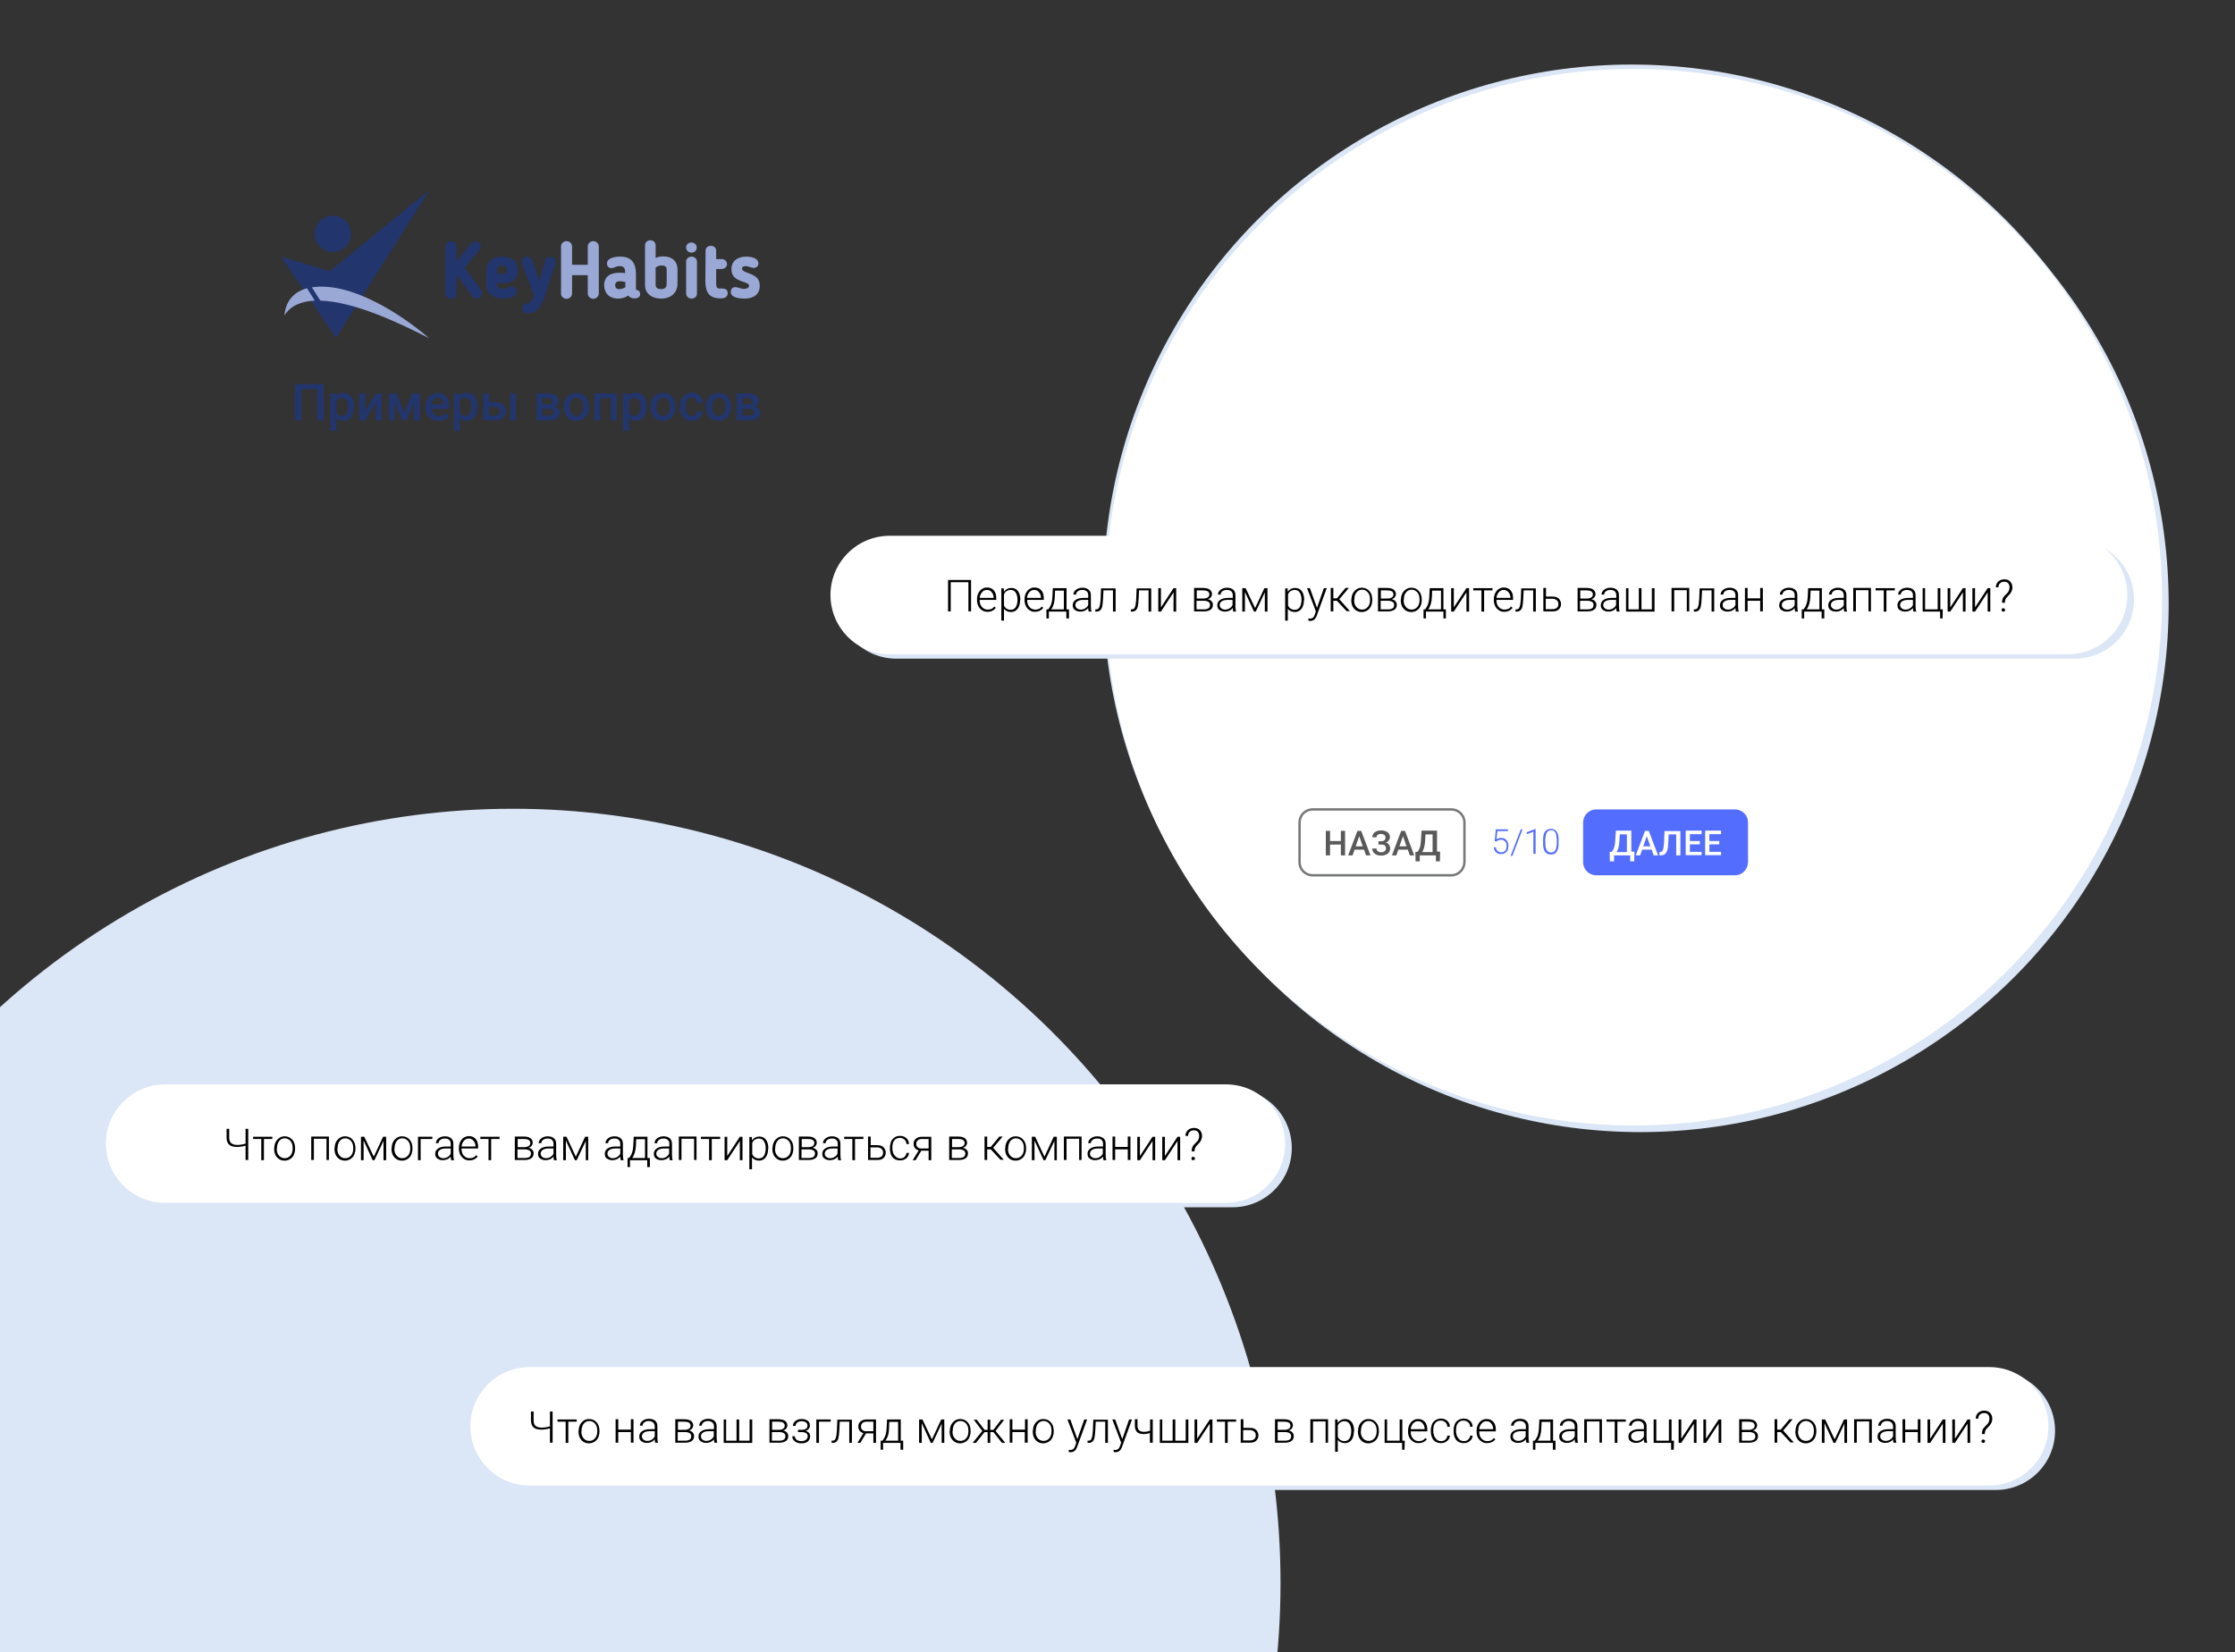 <?xml version="1.0" encoding="UTF-8"?> <!-- Generator: Adobe Illustrator 26.2.1, SVG Export Plug-In . SVG Version: 6.00 Build 0) --> <svg xmlns="http://www.w3.org/2000/svg" xmlns:xlink="http://www.w3.org/1999/xlink" id="Layer_1" x="0px" y="0px" viewBox="0 0 1011.1 747.6" style="enable-background:new 0 0 1011.1 747.6;" xml:space="preserve"><rect x="0" y="0" width="1011.1" height="747.6" fill="#333333" stroke="none"/> <style type="text/css"> .st0{fill:#DBE6F6;} .st1{fill:#FFFFFF;} .st2{fill-rule:evenodd;clip-rule:evenodd;fill:#22356D;} .st3{fill-rule:evenodd;clip-rule:evenodd;fill:#9AA8D6;} .st4{fill:#536DFE;} .st5{fill:#FFFFFF;stroke:#767777;stroke-width:1.07;stroke-miterlimit:10;} .st6{fill:#595959;} .st7{fill:#22356D;} </style> <circle class="st0" cx="738.1" cy="268.2" r="239"></circle> <circle class="st0" cx="742.1" cy="273.2" r="239"></circle> <circle class="st1" cx="739.1" cy="270.2" r="239"></circle> <g> <ellipse class="st0" cx="232.1" cy="716.2" rx="347.2" ry="350.3"></ellipse> </g> <path class="st0" d="M938.6,298H405.5c-14.8,0-26.8-12-26.8-26.8v0c0-14.8,12-26.8,26.8-26.8h533.1c14.8,0,26.8,12,26.8,26.8v0 C965.4,286,953.4,298,938.6,298z"></path> <path class="st0" d="M902.9,674.1H242.6c-14.8,0-26.8-12-26.8-26.8v0c0-14.8,12-26.8,26.8-26.8h660.3c14.8,0,26.8,12,26.8,26.8v0 C929.7,662.1,917.7,674.1,902.9,674.1z"></path> <path class="st0" d="M557.6,546.2H77.7c-14.8,0-26.8-12-26.8-26.8v0c0-14.8,12-26.8,26.8-26.8h479.9c14.8,0,26.8,12,26.8,26.8v0 C584.4,534.2,572.4,546.2,557.6,546.2z"></path> <g> <g> <path class="st2" d="M227.3,120.2c1.4,0,2,0.5,2,1.9c0,1.8-0.9,1.9-2.5,1.8c-0.7,0-1.3-0.1-1.9-0.1v-1.5 C224.9,120.8,225.9,120.2,227.3,120.2 M220,122.5v6.1c0,4.2,3.3,6.5,7.2,6.5c1.9,0,4.3-0.3,5.8-1.5c0.6-0.5,0.9-1.1,0.9-1.8 c0-1.2-1.2-2.2-2.4-2.2c-1.2,0-2.2,1.1-4,1.1c-2.3,0-2.8-1-2.6-2.8c0.8,0.1,1.7,0.2,2.5,0.2c4,0,6.9-1.6,6.9-5.8 c0-4.1-2.8-6.2-6.8-6.2C223.3,116,220,118.3,220,122.5z M241.6,133.7c-0.2,0.6-0.4,1.2-0.7,1.6c-0.5,1.1-1,1.9-2.4,1.9 c-1.2,0-2.4,1-2.4,2.3c0,1.4,1.2,2.3,2.5,2.3c5.7,0,7-5.3,8.5-9.7l4.2-12.9c0.5-1.2-0.3-2.4-1.4-2.9c-1.2-0.5-2.8,0.1-3.2,1.4 l-2.7,9.5l-3.2-9.5c-0.5-1.3-1.9-1.9-3.2-1.4c-1.2,0.4-1.7,1.5-1.5,2.7L241.6,133.7z M210.2,121.1l6.8-8c0.4-0.5,0.6-1,0.6-1.6 c0-1.3-1.2-2.3-2.4-2.3c-0.7,0-1.5,0.4-2,1l-6.7,7.9v-6.6c0-1.4-1.2-2.4-2.5-2.4s-2.5,1-2.5,2.4v21.3c0,1.4,1.2,2.4,2.5,2.4 s2.5-1,2.5-2.4v-7.3l0.5-0.7l6.6,9.2c0.7,1,2.1,1.3,3.1,0.8c1.3-0.6,1.8-2.4,1-3.5C215.2,127.9,212.7,124.5,210.2,121.1z"></path> </g> <g> <path class="st3" d="M278.3,129.1c0-2.5,2.9-1.9,4.6-1.5v2.3C281.6,130.9,278.3,131.6,278.3,129.1 M279.7,135.1 c1.7,0,3.2-0.5,4.5-1.4c0.7,0.9,1.7,1.3,2.8,1.3c1.7,0,2.6-0.7,2.6-2c0-1-0.6-1.7-1.5-1.8c-0.4-0.1-0.4-0.2-0.4-0.5v-7 c0-1.9-0.4-4.1-1.7-5.6c-1.4-1.6-3.5-2-5.5-2c-2,0-5.9,0.5-5.9,3.1c0,1.3,0.8,2.1,2,2.1c1.3,0,2.1-0.9,3.6-0.9 c2.4,0,2.6,1.2,2.6,3.2c-0.8-0.2-1.7-0.2-2.5-0.2c-3.9,0-7,1.4-7,5.8C273.5,133,275.9,135.1,279.7,135.1z M296.6,128.9v-7.8 c0.8-0.7,1.7-1,2.7-1c1.3,0,2.3,0.4,2.3,1.9v6.4c0,1.7-0.9,2.4-2.5,2.4C297.8,130.8,296.6,130.4,296.6,128.9z M299.1,135.1 c4.4,0,7.4-2.6,7.4-6.9v-6.1c0-4-2.5-6.1-6.4-6.1c-1.3,0-2.4,0.2-3.5,0.7v-5.7c0-1.4-1.1-2.3-2.4-2.3c-1.3,0-2.4,0.9-2.4,2.3v17.8 C291.7,133.2,295.4,135.1,299.1,135.1z M310.4,118.4v14.3c0,1.4,1.1,2.4,2.5,2.4c1.3,0,2.4-0.9,2.4-2.4v-14.3 c0-1.4-1.2-2.3-2.4-2.3C311.5,116.1,310.4,117,310.4,118.4z M319.1,127.2c0,5,1.7,7.8,6.9,7.8c1.7,0,3.2-0.5,3.2-2.4 c0-0.7-0.2-1.4-0.9-1.7c-1.3-0.7-2.1-0.2-3.2-0.4c-1.1-0.2-1.1-1.6-1.1-2.4v-6.4h2.5c1.2,0,2.4-0.9,2.4-2.2c0-1.3-1.1-2.3-2.4-2.3 h-2.5v-3.7c0-1.4-1.1-2.3-2.4-2.3c-1.4,0-2.4,0.9-2.4,2.3L319.1,127.2L319.1,127.2z M336.6,130.7c-1.5,0-2.8-0.8-4-0.8 c-1.2,0-2,0.9-2,2.2c0,2.7,4.3,3,6.2,3c3.7,0,6.9-1.6,6.9-5.8c0-4.1-3-4.9-6.3-6.2c-0.7-0.3-1.7-0.7-1.7-1.6 c0-0.8,0.7-1.1,1.5-1.1c1.5,0,2.6,0.8,3.8,0.8c1.1,0,2.1-0.7,2.1-2c0-2.6-3.6-3.1-5.5-3.1c-3.6,0-6.7,1.7-6.7,5.7 c0,3.5,2.3,4.7,5.4,5.7c0.8,0.3,2.6,0.8,2.6,1.8C338.8,130.4,337.5,130.7,336.6,130.7z M312.8,114.3c1.4,0,2.4-1,2.4-2.3 s-1.1-2.3-2.4-2.3c-1.4,0-2.4,1-2.4,2.3S311.5,114.3,312.8,114.3z M253.8,111.5v21.3c0,1.4,1.2,2.4,2.5,2.4c1.3,0,2.5-1.1,2.5-2.4 v-8.3h7.1v8.3c0,1.3,1.2,2.4,2.5,2.4c1.3,0,2.5-1.1,2.5-2.4v-21.3c0-1.3-1.2-2.4-2.5-2.4c-1.3,0-2.5,1-2.5,2.4v8.3h-7.1v-8.3 c0-1.4-1.2-2.4-2.5-2.4C255,109.1,253.8,110.1,253.8,111.5z"></path> </g> <g> <polygon class="st2" points="127.1,116.1 152,152.8 194.3,86 149.2,122.7 "></polygon> </g> <g> <path class="st2" d="M150.6,114c4.5,0,8.2-3.7,8.2-8.2s-3.7-8.2-8.2-8.2c-4.5,0-8.2,3.7-8.2,8.2S146,114,150.6,114"></path> </g> <g> <path class="st3" d="M142.4,136l-3.5-5.6c-6.1,1.7-9.7,5.9-10.2,12.3C131.7,137.9,136.9,136.3,142.4,136"></path> </g> <g> <path class="st3" d="M141.1,130l3.8,6c15.5,0.5,35.7,10.1,49.2,17C181.6,142.2,158.7,127.3,141.1,130"></path> </g> </g> <path class="st1" d="M935.6,296H402.5c-14.8,0-26.8-12-26.8-26.8v0c0-14.8,12-26.8,26.8-26.8h533.1c14.8,0,26.8,12,26.8,26.8v0 C962.4,284,950.4,296,935.6,296z"></path> <g> <path d="M439.3,276.6h-1.2v-13.2h-8v13.2h-1.2v-14.2h10.4V276.6z"></path> <path d="M446.7,276.8c-0.9,0-1.7-0.2-2.4-0.7c-0.7-0.4-1.3-1.1-1.7-1.9s-0.6-1.7-0.6-2.7v-0.4c0-1,0.2-1.9,0.6-2.7 c0.4-0.8,0.9-1.5,1.6-1.9c0.7-0.5,1.5-0.7,2.3-0.7c1.3,0,2.3,0.4,3.1,1.3c0.8,0.9,1.1,2.1,1.1,3.6v0.7h-7.5v0.2c0,1.2,0.3,2.2,1,3 c0.7,0.8,1.6,1.2,2.6,1.2c0.6,0,1.2-0.1,1.7-0.3c0.5-0.2,0.9-0.6,1.3-1.1l0.7,0.6C449.6,276.2,448.4,276.8,446.7,276.8z M446.5,266.9c-0.9,0-1.6,0.3-2.2,1s-1,1.5-1.1,2.6h6.3v-0.1c0-1-0.3-1.8-0.9-2.5C448.1,267.2,447.4,266.9,446.5,266.9z"></path> <path d="M461.5,271.5c0,1.6-0.4,3-1.1,3.9s-1.7,1.5-2.9,1.5c-1.4,0-2.6-0.5-3.3-1.5v5.4H453v-14.6h1.1l0.1,1.5 c0.8-1.1,1.9-1.7,3.3-1.7c1.3,0,2.3,0.5,3,1.4s1.1,2.3,1.1,4V271.5z M460.3,271.3c0-1.3-0.3-2.4-0.8-3.2s-1.3-1.2-2.3-1.2 c-0.7,0-1.3,0.2-1.8,0.5c-0.5,0.3-0.9,0.8-1.2,1.5v5.1c0.3,0.6,0.7,1.1,1.2,1.4c0.5,0.3,1.1,0.5,1.8,0.5c1,0,1.8-0.4,2.3-1.2 C460,273.9,460.3,272.8,460.3,271.3z"></path> <path d="M468.2,276.8c-0.9,0-1.7-0.2-2.4-0.7c-0.7-0.4-1.3-1.1-1.7-1.9s-0.6-1.7-0.6-2.7v-0.4c0-1,0.2-1.9,0.6-2.7 c0.4-0.8,0.9-1.5,1.6-1.9c0.7-0.5,1.5-0.7,2.3-0.7c1.3,0,2.3,0.4,3.1,1.3c0.8,0.9,1.1,2.1,1.1,3.6v0.7h-7.5v0.2c0,1.2,0.3,2.2,1,3 c0.7,0.8,1.6,1.2,2.6,1.2c0.6,0,1.2-0.1,1.7-0.3c0.5-0.2,0.9-0.6,1.3-1.1l0.7,0.6C471,276.2,469.8,276.8,468.2,276.8z M467.9,266.9 c-0.9,0-1.6,0.3-2.2,1s-1,1.5-1.1,2.6h6.3v-0.1c0-1-0.3-1.8-0.9-2.5C469.5,267.2,468.8,266.9,467.9,266.9z"></path> <path d="M474.2,275.7l0.5-0.7c0.8-1.1,1.3-2.7,1.4-4.9l0.2-4h6.2v9.6h1.1v4.1h-1.2v-3.1h-7.9v3.1h-1.1l0-4.1H474.2z M475.5,275.7 h5.8v-8.5h-4l-0.1,2.7C477.1,272.4,476.6,274.4,475.5,275.7z"></path> <path d="M492.5,276.6c-0.1-0.3-0.2-0.8-0.2-1.5c-0.4,0.5-0.9,0.9-1.6,1.2c-0.6,0.3-1.3,0.4-2,0.4c-1,0-1.8-0.3-2.5-0.8 s-0.9-1.3-0.9-2.1c0-1,0.4-1.8,1.3-2.4c0.9-0.6,2-0.9,3.6-0.9h2.1v-1.2c0-0.8-0.2-1.3-0.7-1.8c-0.5-0.4-1.1-0.6-2-0.6 c-0.8,0-1.5,0.2-2,0.6c-0.5,0.4-0.8,0.9-0.8,1.5l-1.2,0c0-0.8,0.4-1.6,1.2-2.2s1.7-0.9,2.9-0.9c1.2,0,2.1,0.3,2.8,0.9 c0.7,0.6,1,1.4,1,2.5v5c0,1,0.1,1.8,0.3,2.3v0.1H492.5z M488.9,275.8c0.8,0,1.5-0.2,2.1-0.6c0.6-0.4,1.1-0.9,1.3-1.5v-2.3h-2.1 c-1.2,0-2.1,0.2-2.7,0.6c-0.7,0.4-1,1-1,1.7c0,0.6,0.2,1.1,0.7,1.5S488.2,275.8,488.9,275.8z"></path> <path d="M504.7,266.1v10.6h-1.2v-9.6h-4.3l-0.2,4c-0.1,1.5-0.2,2.6-0.4,3.4s-0.5,1.3-1,1.7s-1,0.5-1.7,0.5h-0.4v-1l0.4,0 c0.7,0,1.2-0.3,1.4-1c0.3-0.6,0.5-1.8,0.6-3.4l0.2-5.1H504.7z"></path> <path d="M520.8,266.1v10.6h-1.2v-9.6h-4.3l-0.2,4c-0.1,1.5-0.2,2.6-0.4,3.4s-0.5,1.3-1,1.7s-1,0.5-1.7,0.5h-0.4v-1l0.4,0 c0.7,0,1.2-0.3,1.4-1c0.3-0.6,0.5-1.8,0.6-3.4l0.2-5.1H520.8z"></path> <path d="M530.9,266.1h1.2v10.6h-1.2V268l-5.7,8.7H524v-10.6h1.2v8.7L530.9,266.1z"></path> <path d="M540.2,276.6v-10.6h3.9c1.3,0,2.4,0.2,3.1,0.7s1.1,1.2,1.1,2.1c0,0.5-0.2,1-0.5,1.4c-0.3,0.4-0.8,0.7-1.4,0.9 c0.7,0.1,1.2,0.4,1.7,0.9c0.4,0.5,0.6,1,0.6,1.6c0,0.9-0.3,1.7-1,2.2c-0.7,0.5-1.7,0.8-2.9,0.8H540.2z M541.3,270.8h3 c1.8,0,2.8-0.7,2.8-1.9c0-0.6-0.3-1.1-0.8-1.4c-0.5-0.3-1.3-0.4-2.2-0.4h-2.7V270.8z M541.3,271.8v3.9h3.4c0.9,0,1.6-0.2,2-0.5 c0.5-0.3,0.7-0.8,0.7-1.5c0-0.6-0.2-1.1-0.7-1.4c-0.5-0.3-1.2-0.5-2-0.5H541.3z"></path> <path d="M557.9,276.6c-0.1-0.3-0.2-0.8-0.2-1.5c-0.4,0.5-0.9,0.9-1.6,1.2c-0.6,0.3-1.3,0.4-2,0.4c-1,0-1.8-0.3-2.5-0.8 s-0.9-1.3-0.9-2.1c0-1,0.4-1.8,1.3-2.4c0.9-0.6,2-0.9,3.6-0.9h2.1v-1.2c0-0.8-0.2-1.3-0.7-1.8c-0.5-0.4-1.1-0.6-2-0.6 c-0.8,0-1.5,0.2-2,0.6c-0.5,0.4-0.8,0.9-0.8,1.5l-1.2,0c0-0.8,0.4-1.6,1.2-2.2s1.7-0.9,2.9-0.9c1.2,0,2.1,0.3,2.8,0.9 c0.7,0.6,1,1.4,1,2.5v5c0,1,0.1,1.8,0.3,2.3v0.1H557.9z M554.2,275.8c0.8,0,1.5-0.2,2.1-0.6c0.6-0.4,1.1-0.9,1.3-1.5v-2.3h-2.1 c-1.2,0-2.1,0.2-2.7,0.6c-0.7,0.4-1,1-1,1.7c0,0.6,0.2,1.1,0.7,1.5S553.5,275.8,554.2,275.8z"></path> <path d="M567.8,275.1l4.2-9h1.4v10.6h-1.2V268l-4.1,8.7h-0.8l-4.1-8.9v8.9h-1.2v-10.6h1.5L567.8,275.1z"></path> <path d="M589.9,271.5c0,1.6-0.4,3-1.1,3.9s-1.7,1.5-2.9,1.5c-1.4,0-2.6-0.5-3.3-1.5v5.4h-1.2v-14.6h1.1l0.1,1.5 c0.8-1.1,1.9-1.7,3.3-1.7c1.3,0,2.3,0.5,3,1.4s1.1,2.3,1.1,4V271.5z M588.8,271.3c0-1.3-0.3-2.4-0.8-3.2s-1.3-1.2-2.3-1.2 c-0.7,0-1.3,0.2-1.8,0.5c-0.5,0.3-0.9,0.8-1.2,1.5v5.1c0.3,0.6,0.7,1.1,1.2,1.4c0.5,0.3,1.1,0.5,1.8,0.5c1,0,1.8-0.4,2.3-1.2 C588.5,273.9,588.8,272.8,588.8,271.3z"></path> <path d="M595.8,275l3.1-8.9h1.3l-4.5,12.4l-0.2,0.5c-0.6,1.3-1.5,1.9-2.7,1.9c-0.3,0-0.6,0-0.9-0.1l0-1l0.6,0.1 c0.6,0,1-0.1,1.4-0.4s0.7-0.8,0.9-1.5l0.5-1.4l-4-10.5h1.3L595.8,275z"></path> <path d="M604.8,271.8h-1.6v4.8H602v-10.6h1.2v4.7h1.6l3.9-4.7h1.5l-4.3,5.1l4.8,5.4h-1.5L604.8,271.8z"></path> <path d="M611.4,271.2c0-1,0.2-1.9,0.6-2.7c0.4-0.8,1-1.4,1.7-1.9c0.7-0.5,1.5-0.7,2.4-0.7c1.4,0,2.5,0.5,3.4,1.5s1.3,2.3,1.3,3.9 v0.2c0,1-0.2,1.9-0.6,2.8c-0.4,0.8-0.9,1.4-1.7,1.9c-0.7,0.4-1.5,0.7-2.5,0.7c-1.4,0-2.5-0.5-3.4-1.5s-1.3-2.3-1.3-3.9V271.2z M612.6,271.5c0,1.3,0.3,2.3,1,3.1s1.5,1.2,2.6,1.2c1.1,0,1.9-0.4,2.6-1.2s1-1.9,1-3.2v-0.2c0-0.8-0.1-1.5-0.4-2.2 c-0.3-0.7-0.7-1.2-1.3-1.6c-0.5-0.4-1.2-0.6-1.9-0.6c-1,0-1.9,0.4-2.5,1.2c-0.7,0.8-1,1.9-1,3.2V271.5z"></path> <path d="M623.4,276.6v-10.6h3.9c1.3,0,2.4,0.2,3.1,0.7s1.1,1.2,1.1,2.1c0,0.5-0.2,1-0.5,1.4c-0.3,0.4-0.8,0.7-1.4,0.9 c0.7,0.1,1.2,0.4,1.7,0.9c0.4,0.5,0.6,1,0.6,1.6c0,0.9-0.3,1.7-1,2.2c-0.7,0.5-1.7,0.8-2.9,0.8H623.4z M624.6,270.8h3 c1.8,0,2.8-0.7,2.8-1.9c0-0.6-0.3-1.1-0.8-1.4c-0.5-0.3-1.3-0.4-2.2-0.4h-2.7V270.8z M624.6,271.8v3.9h3.4c0.9,0,1.6-0.2,2-0.5 c0.5-0.3,0.7-0.8,0.7-1.5c0-0.6-0.2-1.1-0.7-1.4c-0.5-0.3-1.2-0.5-2-0.5H624.6z"></path> <path d="M633.8,271.2c0-1,0.2-1.9,0.6-2.7c0.4-0.8,1-1.4,1.7-1.9c0.7-0.5,1.5-0.7,2.4-0.7c1.4,0,2.5,0.5,3.4,1.5s1.3,2.3,1.3,3.9 v0.2c0,1-0.2,1.9-0.6,2.8c-0.4,0.8-0.9,1.4-1.7,1.9c-0.7,0.4-1.5,0.7-2.5,0.7c-1.4,0-2.5-0.5-3.4-1.5s-1.3-2.3-1.3-3.9V271.2z M635,271.5c0,1.3,0.3,2.3,1,3.1s1.5,1.2,2.6,1.2c1.1,0,1.9-0.4,2.6-1.2s1-1.9,1-3.2v-0.2c0-0.8-0.1-1.5-0.4-2.2 c-0.3-0.7-0.7-1.2-1.3-1.6c-0.5-0.4-1.2-0.6-1.9-0.6c-1,0-1.9,0.4-2.5,1.2c-0.7,0.8-1,1.9-1,3.2V271.5z"></path> <path d="M644.7,275.7l0.5-0.7c0.8-1.1,1.3-2.7,1.4-4.9l0.2-4h6.2v9.6h1.1v4.1H653v-3.1h-7.9v3.1h-1.1l0-4.1H644.7z M646.1,275.7 h5.8v-8.5h-4l-0.1,2.7C647.7,272.4,647.1,274.4,646.1,275.7z"></path> <path d="M663.4,266.1h1.2v10.6h-1.2V268l-5.7,8.7h-1.2v-10.6h1.2v8.7L663.4,266.1z"></path> <path d="M675.2,267.1h-3.8v9.6h-1.2v-9.6h-3.7v-1h8.7V267.1z"></path> <path d="M680.5,276.8c-0.9,0-1.7-0.2-2.4-0.7c-0.7-0.4-1.3-1.1-1.7-1.9s-0.6-1.7-0.6-2.7v-0.4c0-1,0.2-1.9,0.6-2.7 c0.4-0.8,0.9-1.5,1.6-1.9c0.7-0.5,1.5-0.7,2.3-0.7c1.3,0,2.3,0.4,3.1,1.3c0.8,0.9,1.1,2.1,1.1,3.6v0.7h-7.5v0.2c0,1.2,0.3,2.2,1,3 c0.7,0.8,1.6,1.2,2.6,1.2c0.6,0,1.2-0.1,1.7-0.3c0.5-0.2,0.9-0.6,1.3-1.1l0.7,0.6C683.3,276.2,682.1,276.8,680.5,276.8z M680.3,266.9c-0.9,0-1.6,0.3-2.2,1s-1,1.5-1.1,2.6h6.3v-0.1c0-1-0.3-1.8-0.9-2.5C681.9,267.2,681.1,266.9,680.3,266.9z"></path> <path d="M694.8,266.1v10.6h-1.2v-9.6h-4.3l-0.2,4c-0.1,1.5-0.2,2.6-0.4,3.4s-0.5,1.3-1,1.7s-1,0.5-1.7,0.5h-0.4v-1l0.4,0 c0.7,0,1.2-0.3,1.4-1c0.3-0.6,0.5-1.8,0.6-3.4l0.2-5.1H694.8z"></path> <path d="M699.3,269.9h3c0.8,0,1.5,0.1,2.1,0.4s1,0.7,1.3,1.2c0.3,0.5,0.5,1.1,0.5,1.7c0,1-0.3,1.8-1,2.5s-1.6,0.9-2.8,0.9h-4.2 v-10.6h1.2V269.9z M699.3,270.9v4.7h3c0.8,0,1.5-0.2,2-0.6c0.5-0.4,0.7-1,0.7-1.7c0-0.7-0.2-1.3-0.7-1.7c-0.5-0.4-1.1-0.7-1.9-0.7 H699.3z"></path> <path d="M713.7,276.6v-10.6h3.9c1.3,0,2.4,0.2,3.1,0.7s1.1,1.2,1.1,2.1c0,0.5-0.2,1-0.5,1.4c-0.3,0.4-0.8,0.7-1.4,0.9 c0.7,0.1,1.2,0.4,1.7,0.9c0.4,0.5,0.6,1,0.6,1.6c0,0.9-0.3,1.7-1,2.2c-0.7,0.5-1.7,0.8-2.9,0.8H713.7z M714.8,270.8h3 c1.8,0,2.8-0.7,2.8-1.9c0-0.6-0.3-1.1-0.8-1.4c-0.5-0.3-1.3-0.4-2.2-0.4h-2.7V270.8z M714.8,271.8v3.9h3.4c0.9,0,1.6-0.2,2-0.5 c0.5-0.3,0.7-0.8,0.7-1.5c0-0.6-0.2-1.1-0.7-1.4c-0.5-0.3-1.2-0.5-2-0.5H714.8z"></path> <path d="M731.4,276.6c-0.1-0.3-0.2-0.8-0.2-1.5c-0.4,0.5-0.9,0.9-1.6,1.2c-0.6,0.3-1.3,0.4-2,0.4c-1,0-1.8-0.3-2.5-0.8 s-0.9-1.3-0.9-2.1c0-1,0.4-1.8,1.3-2.4c0.9-0.6,2-0.9,3.6-0.9h2.1v-1.2c0-0.8-0.2-1.3-0.7-1.8c-0.5-0.4-1.1-0.6-2-0.6 c-0.8,0-1.5,0.2-2,0.6c-0.5,0.4-0.8,0.9-0.8,1.5l-1.2,0c0-0.8,0.4-1.6,1.2-2.2s1.7-0.9,2.9-0.9c1.2,0,2.1,0.3,2.8,0.9 c0.7,0.6,1,1.4,1,2.5v5c0,1,0.1,1.8,0.3,2.3v0.1H731.4z M727.7,275.8c0.8,0,1.5-0.2,2.1-0.6c0.6-0.4,1.1-0.9,1.3-1.5v-2.3h-2.1 c-1.2,0-2.1,0.2-2.7,0.6c-0.7,0.4-1,1-1,1.7c0,0.6,0.2,1.1,0.7,1.5S727,275.8,727.7,275.8z"></path> <path d="M736.7,266.1v9.6h4.7v-9.6h1.2v9.6h4.7v-9.6h1.2v10.6h-12.9v-10.6H736.7z"></path> <path d="M764.3,276.6h-1.2v-9.6h-5.7v9.6h-1.2v-10.6h8V276.6z"></path> <path d="M775.5,266.1v10.6h-1.2v-9.6H770l-0.2,4c-0.1,1.5-0.2,2.6-0.4,3.4s-0.5,1.3-1,1.7s-1,0.5-1.7,0.5h-0.4v-1l0.4,0 c0.7,0,1.2-0.3,1.4-1c0.3-0.6,0.5-1.8,0.6-3.4l0.2-5.1H775.5z"></path> <path d="M785.3,276.6c-0.1-0.3-0.2-0.8-0.2-1.5c-0.4,0.5-0.9,0.9-1.6,1.2c-0.6,0.3-1.3,0.4-2,0.4c-1,0-1.8-0.3-2.5-0.8 s-0.9-1.3-0.9-2.1c0-1,0.4-1.8,1.3-2.4c0.9-0.6,2-0.9,3.6-0.9h2.1v-1.2c0-0.8-0.2-1.3-0.7-1.8c-0.5-0.4-1.1-0.6-2-0.6 c-0.8,0-1.5,0.2-2,0.6c-0.5,0.4-0.8,0.9-0.8,1.5l-1.2,0c0-0.8,0.4-1.6,1.2-2.2s1.7-0.9,2.9-0.9c1.2,0,2.1,0.3,2.8,0.9 c0.7,0.6,1,1.4,1,2.5v5c0,1,0.1,1.8,0.3,2.3v0.1H785.3z M781.7,275.8c0.8,0,1.5-0.2,2.1-0.6c0.6-0.4,1.1-0.9,1.3-1.5v-2.3H783 c-1.2,0-2.1,0.2-2.7,0.6c-0.7,0.4-1,1-1,1.7c0,0.6,0.2,1.1,0.7,1.5S781,275.8,781.7,275.8z"></path> <path d="M797.5,276.6h-1.2v-4.8h-5.7v4.8h-1.2v-10.6h1.2v4.7h5.7v-4.7h1.2V276.6z"></path> <path d="M812.1,276.6c-0.1-0.3-0.2-0.8-0.2-1.5c-0.4,0.5-0.9,0.9-1.6,1.2c-0.6,0.3-1.3,0.4-2,0.4c-1,0-1.8-0.3-2.5-0.8 s-0.9-1.3-0.9-2.1c0-1,0.4-1.8,1.3-2.4c0.9-0.6,2-0.9,3.6-0.9h2.1v-1.2c0-0.8-0.2-1.3-0.7-1.8c-0.5-0.4-1.1-0.6-2-0.6 c-0.8,0-1.5,0.2-2,0.6c-0.5,0.4-0.8,0.9-0.8,1.5l-1.2,0c0-0.8,0.4-1.6,1.2-2.2s1.7-0.9,2.9-0.9c1.2,0,2.1,0.3,2.8,0.9 c0.7,0.6,1,1.4,1,2.5v5c0,1,0.1,1.8,0.3,2.3v0.1H812.1z M808.5,275.8c0.8,0,1.5-0.2,2.1-0.6c0.6-0.4,1.1-0.9,1.3-1.5v-2.3h-2.1 c-1.2,0-2.1,0.2-2.7,0.6c-0.7,0.4-1,1-1,1.7c0,0.6,0.2,1.1,0.7,1.5S807.8,275.8,808.5,275.8z"></path> <path d="M815.9,275.7l0.5-0.7c0.8-1.1,1.3-2.7,1.4-4.9l0.2-4h6.2v9.6h1.1v4.1h-1.2v-3.1h-7.9v3.1h-1.1l0-4.1H815.9z M817.3,275.7 h5.8v-8.5h-4l-0.1,2.7C818.9,272.4,818.3,274.4,817.3,275.7z"></path> <path d="M834.3,276.6c-0.1-0.3-0.2-0.8-0.2-1.5c-0.4,0.5-0.9,0.9-1.6,1.2c-0.6,0.3-1.3,0.4-2,0.4c-1,0-1.8-0.3-2.5-0.8 s-0.9-1.3-0.9-2.1c0-1,0.4-1.8,1.3-2.4c0.9-0.6,2-0.9,3.6-0.9h2.1v-1.2c0-0.8-0.2-1.3-0.7-1.8c-0.5-0.4-1.1-0.6-2-0.6 c-0.8,0-1.5,0.2-2,0.6c-0.5,0.4-0.8,0.9-0.8,1.5l-1.2,0c0-0.8,0.4-1.6,1.2-2.2s1.7-0.9,2.9-0.9c1.2,0,2.1,0.3,2.8,0.9 c0.7,0.6,1,1.4,1,2.5v5c0,1,0.1,1.8,0.3,2.3v0.1H834.3z M830.7,275.8c0.8,0,1.5-0.2,2.1-0.6c0.6-0.4,1.1-0.9,1.3-1.5v-2.3H832 c-1.2,0-2.1,0.2-2.7,0.6c-0.7,0.4-1,1-1,1.7c0,0.6,0.2,1.1,0.7,1.5S830,275.8,830.7,275.8z"></path> <path d="M846.5,276.6h-1.2v-9.6h-5.7v9.6h-1.2v-10.6h8V276.6z"></path> <path d="M857.2,267.1h-3.8v9.6h-1.2v-9.6h-3.7v-1h8.7V267.1z"></path> <path d="M865.6,276.6c-0.1-0.3-0.2-0.8-0.2-1.5c-0.4,0.5-0.9,0.9-1.6,1.2c-0.6,0.3-1.3,0.4-2,0.4c-1,0-1.8-0.3-2.5-0.8 s-0.9-1.3-0.9-2.1c0-1,0.4-1.8,1.3-2.4c0.9-0.6,2-0.9,3.6-0.9h2.1v-1.2c0-0.8-0.2-1.3-0.7-1.8c-0.5-0.4-1.1-0.6-2-0.6 c-0.8,0-1.5,0.2-2,0.6c-0.5,0.4-0.8,0.9-0.8,1.5l-1.2,0c0-0.8,0.4-1.6,1.2-2.2s1.7-0.9,2.9-0.9c1.2,0,2.1,0.3,2.8,0.9 c0.7,0.6,1,1.4,1,2.5v5c0,1,0.1,1.8,0.3,2.3v0.1H865.6z M862,275.8c0.8,0,1.5-0.2,2.1-0.6c0.6-0.4,1.1-0.9,1.3-1.5v-2.3h-2.1 c-1.2,0-2.1,0.2-2.7,0.6c-0.7,0.4-1,1-1,1.7c0,0.6,0.2,1.1,0.7,1.5S861.2,275.8,862,275.8z"></path> <path d="M869.7,266.1h1.2v9.6h5.7v-9.6h1.2v9.6h1.1l-0.1,4.1h-1.1v-3.1h-7.9V266.1z"></path> <path d="M888,266.1h1.2v10.6H888V268l-5.7,8.7h-1.2v-10.6h1.2v8.7L888,266.1z"></path> <path d="M899.2,266.1h1.2v10.6h-1.2V268l-5.7,8.7h-1.2v-10.6h1.2v8.7L899.2,266.1z"></path> <path d="M905.7,272.7c0-0.8,0.1-1.4,0.3-1.9c0.2-0.5,0.6-1,1.3-1.7s1.1-1.1,1.2-1.3c0.2-0.3,0.3-0.6,0.4-0.9s0.2-0.7,0.2-1.1 c0-0.8-0.2-1.5-0.6-1.9c-0.4-0.5-1-0.7-1.8-0.7c-0.8,0-1.4,0.2-1.9,0.7c-0.5,0.4-0.7,1-0.7,1.8h-1.2c0-1.1,0.4-1.9,1.1-2.6 c0.7-0.6,1.6-1,2.7-1c1.1,0,2,0.3,2.7,1c0.6,0.7,1,1.5,1,2.7c0,0.7-0.2,1.4-0.5,2s-0.9,1.3-1.8,2.2c-0.7,0.6-1.1,1.5-1.1,2.7H905.7 z M905.5,276c0-0.2,0.1-0.4,0.2-0.6c0.1-0.2,0.3-0.2,0.6-0.2c0.2,0,0.4,0.1,0.6,0.2c0.1,0.2,0.2,0.3,0.2,0.6c0,0.2-0.1,0.4-0.2,0.5 s-0.3,0.2-0.6,0.2c-0.3,0-0.5-0.1-0.6-0.2S905.5,276.2,905.5,276z"></path> </g> <g> <g> <path class="st4" d="M676.2,380.6l0.5-5.4h5.5v0.8h-4.8l-0.4,3.7c0.6-0.4,1.3-0.6,2.1-0.6c1,0,1.8,0.3,2.4,1 c0.6,0.6,0.9,1.5,0.9,2.6c0,1.2-0.3,2.1-0.9,2.7c-0.6,0.6-1.4,1-2.4,1c-1,0-1.7-0.3-2.3-0.8c-0.6-0.5-0.9-1.3-1-2.3h0.9 c0.1,0.8,0.3,1.3,0.8,1.7c0.4,0.4,1,0.6,1.7,0.6c0.8,0,1.4-0.3,1.8-0.8c0.4-0.5,0.6-1.2,0.6-2.1c0-0.8-0.2-1.5-0.7-2 c-0.5-0.5-1.1-0.8-1.8-0.8c-0.4,0-0.8,0.1-1.1,0.2c-0.3,0.1-0.7,0.3-1,0.6L676.2,380.6z"></path> <path class="st4" d="M684.2,387.2h-0.8l4.6-12h0.8L684.2,387.2z"></path> <path class="st4" d="M694.6,386.3h-0.9v-10l-3,1.1v-0.9l3.8-1.4h0.2V386.3z"></path> <path class="st4" d="M705.9,386.3H699v-0.7l3.8-4.3c0.6-0.7,1.1-1.3,1.3-1.8c0.2-0.5,0.4-0.9,0.4-1.4c0-0.7-0.2-1.3-0.6-1.7 c-0.4-0.4-1-0.6-1.7-0.6c-0.7,0-1.3,0.2-1.8,0.7c-0.5,0.5-0.7,1.1-0.7,1.9h-0.9c0-0.6,0.1-1.2,0.4-1.7c0.3-0.5,0.7-0.9,1.2-1.2 c0.5-0.3,1.1-0.4,1.8-0.4c1,0,1.8,0.3,2.4,0.8c0.6,0.5,0.9,1.3,0.9,2.2c0,0.5-0.2,1.1-0.5,1.7c-0.3,0.6-0.9,1.4-1.7,2.3l-3.1,3.5 h5.8V386.3z"></path> </g> <g> <path class="st4" d="M784.9,396h-62.8c-3.2,0-5.9-2.6-5.9-5.9v-18c0-3.2,2.6-5.9,5.9-5.9h62.8c3.2,0,5.9,2.6,5.9,5.9v18 C790.7,393.4,788.1,396,784.9,396z"></path> <g> <path class="st1" d="M739.3,389.7h-1.8V387h-7.3v2.7h-1.9l-0.1-4.3h0.9c0.4-0.4,0.8-1,1.1-1.9c0.3-0.8,0.4-1.7,0.5-2.8l0.3-4.9h7 v9.5h1.4L739.3,389.7z M731.3,385.5h4.7v-8h-3.2l-0.2,3.1C732.5,382.7,732.1,384.3,731.3,385.5z"></path> <path class="st1" d="M747.2,384.4h-4.3L742,387h-2l4.2-11.1h1.7l4.2,11.1h-2L747.2,384.4z M743.4,382.9h3.2l-1.6-4.6L743.4,382.9 z"></path> <path class="st1" d="M760.2,375.9V387h-1.9v-9.5h-3.4l-0.2,4.3c-0.1,1.3-0.2,2.4-0.5,3.1c-0.3,0.7-0.6,1.3-1.1,1.6 c-0.5,0.3-1.1,0.5-1.9,0.5h-0.5v-1.5l0.3,0c0.4,0,0.8-0.2,1-0.5c0.2-0.3,0.4-0.7,0.5-1.2c0.1-0.5,0.2-1.3,0.3-2.4l0.2-5.4H760.2z "></path> <path class="st1" d="M769,382h-4.5v3.4h5.3v1.5h-7.2v-11.1h7.2v1.6h-5.3v3.1h4.5V382z"></path> <path class="st1" d="M777.8,382h-4.5v3.4h5.3v1.5h-7.2v-11.1h7.2v1.6h-5.3v3.1h4.5V382z"></path> </g> </g> <g> <path class="st5" d="M656.6,396h-62.8c-3.2,0-5.9-2.6-5.9-5.9v-18c0-3.2,2.6-5.9,5.9-5.9h62.8c3.2,0,5.9,2.6,5.9,5.9v18 C662.4,393.4,659.8,396,656.6,396z"></path> <g> <path class="st6" d="M608.5,387h-1.9v-4.9h-4.9v4.9h-1.9v-11.1h1.9v4.6h4.9v-4.6h1.9V387z"></path> <path class="st6" d="M617.1,384.4h-4.3l-0.9,2.6h-2l4.2-11.1h1.7L620,387h-2L617.1,384.4z M613.3,382.9h3.2l-1.6-4.6L613.3,382.9 z"></path> <path class="st6" d="M626.8,378.9c0-0.5-0.2-0.9-0.6-1.2c-0.4-0.3-0.9-0.4-1.5-0.4c-0.6,0-1,0.1-1.4,0.4 c-0.4,0.3-0.6,0.7-0.6,1.1h-1.9c0-0.6,0.2-1.1,0.5-1.6c0.3-0.5,0.8-0.8,1.4-1.1c0.6-0.3,1.2-0.4,2-0.4c1.3,0,2.3,0.3,3,0.8 c0.7,0.6,1.1,1.3,1.1,2.3c0,0.5-0.2,1-0.5,1.4c-0.3,0.4-0.7,0.8-1.3,1c0.6,0.2,1.1,0.5,1.4,1s0.5,1,0.5,1.6c0,1-0.4,1.8-1.1,2.4 c-0.8,0.6-1.8,0.9-3,0.9c-0.8,0-1.5-0.1-2.1-0.4c-0.6-0.3-1.1-0.7-1.4-1.1c-0.3-0.5-0.5-1-0.5-1.7h1.9c0,0.5,0.2,0.9,0.6,1.2 s0.9,0.5,1.5,0.5c0.7,0,1.2-0.2,1.6-0.5c0.4-0.3,0.6-0.7,0.6-1.2c0-0.6-0.2-1.1-0.5-1.4c-0.4-0.3-0.9-0.4-1.6-0.4h-1.3v-1.5h1.2 C626.1,380.6,626.8,380,626.8,378.9z"></path> <path class="st6" d="M636.9,384.4h-4.3l-0.9,2.6h-2l4.2-11.1h1.7l4.2,11.1h-2L636.9,384.4z M633.1,382.9h3.2l-1.6-4.6 L633.1,382.9z"></path> <path class="st6" d="M651.4,389.7h-1.8V387h-7.3v2.7h-1.9l-0.1-4.3h0.9c0.4-0.4,0.8-1,1.1-1.9c0.3-0.8,0.4-1.7,0.5-2.8l0.3-4.9h7 v9.5h1.4L651.4,389.7z M643.4,385.5h4.7v-8h-3.2l-0.2,3.1C644.6,382.7,644.1,384.3,643.4,385.5z"></path> </g> </g> <ellipse class="st1" cx="702.3" cy="381.7" rx="6.4" ry="9.1"></ellipse> <g> <path class="st4" d="M705.1,381.7c0,1.6-0.3,2.8-0.9,3.7s-1.5,1.2-2.6,1.2c-1.1,0-2-0.4-2.6-1.2s-0.9-2-0.9-3.6v-2 c0-1.6,0.3-2.8,0.9-3.6s1.5-1.2,2.6-1.2c1.1,0,2,0.4,2.6,1.2s0.9,2,0.9,3.5V381.7z M704.2,379.6c0-1.3-0.2-2.3-0.6-3s-1.1-1-1.9-1 c-0.8,0-1.5,0.3-1.9,1s-0.6,1.6-0.7,2.9v2.2c0,1.3,0.2,2.3,0.7,3s1.1,1,1.9,1c0.8,0,1.5-0.3,1.9-1s0.6-1.7,0.7-3V379.6z"></path> </g> </g> <path class="st1" d="M899.9,672.1H239.6c-14.8,0-26.8-12-26.8-26.8v0c0-14.8,12-26.8,26.8-26.8h660.3c14.8,0,26.8,12,26.8,26.8v0 C926.7,660.1,914.7,672.1,899.9,672.1z"></path> <g> <path d="M250,638.5v14.2h-1.2v-6.5c-1.3,0.4-2.6,0.6-3.8,0.6c-1.6,0-2.8-0.3-3.6-1s-1.2-1.8-1.2-3.2v-4h1.2v4c0,1.2,0.3,2,0.9,2.5 c0.6,0.5,1.5,0.8,2.7,0.8c1.2,0,2.5-0.2,3.8-0.6v-6.7H250z"></path> <path d="M260.9,643.2h-3.8v9.6h-1.2v-9.6h-3.7v-1h8.7V643.2z"></path> <path d="M261.8,647.3c0-1,0.2-1.9,0.6-2.7c0.4-0.8,1-1.4,1.7-1.9c0.7-0.5,1.5-0.7,2.4-0.7c1.4,0,2.5,0.5,3.4,1.5s1.3,2.3,1.3,3.9 v0.2c0,1-0.2,1.9-0.6,2.8c-0.4,0.8-0.9,1.4-1.7,1.9c-0.7,0.4-1.5,0.7-2.5,0.7c-1.4,0-2.5-0.5-3.4-1.5s-1.3-2.3-1.3-3.9V647.3z M263,647.6c0,1.3,0.3,2.3,1,3.1s1.5,1.2,2.6,1.2c1.1,0,1.9-0.4,2.6-1.2s1-1.9,1-3.2v-0.2c0-0.8-0.1-1.5-0.4-2.2 c-0.3-0.7-0.7-1.2-1.3-1.6c-0.5-0.4-1.2-0.6-1.9-0.6c-1,0-1.9,0.4-2.5,1.2c-0.7,0.8-1,1.9-1,3.2V647.6z"></path> <path d="M286.6,652.7h-1.2v-4.8h-5.7v4.8h-1.2v-10.6h1.2v4.7h5.7v-4.7h1.2V652.7z"></path> <path d="M296.4,652.7c-0.1-0.3-0.2-0.8-0.2-1.5c-0.4,0.5-0.9,0.9-1.6,1.2c-0.6,0.3-1.3,0.4-2,0.4c-1,0-1.8-0.3-2.5-0.8 s-0.9-1.3-0.9-2.1c0-1,0.4-1.8,1.3-2.4c0.9-0.6,2-0.9,3.6-0.9h2.1v-1.2c0-0.8-0.2-1.3-0.7-1.8c-0.5-0.4-1.1-0.7-2-0.7 c-0.8,0-1.5,0.2-2,0.6c-0.5,0.4-0.8,0.9-0.8,1.5l-1.2,0c0-0.8,0.4-1.6,1.2-2.2s1.7-0.9,2.9-0.9c1.2,0,2.1,0.3,2.8,0.9 c0.7,0.6,1,1.4,1,2.5v5c0,1,0.1,1.8,0.3,2.3v0.1H296.4z M292.8,651.9c0.8,0,1.5-0.2,2.1-0.6c0.6-0.4,1.1-0.9,1.3-1.5v-2.3h-2.1 c-1.2,0-2.1,0.2-2.7,0.6c-0.7,0.4-1,1-1,1.7c0,0.6,0.2,1.1,0.7,1.5S292,651.9,292.8,651.9z"></path> <path d="M305.5,652.7v-10.6h3.9c1.3,0,2.4,0.2,3.1,0.7s1.1,1.2,1.1,2.1c0,0.5-0.2,1-0.5,1.4c-0.3,0.4-0.8,0.7-1.4,0.9 c0.7,0.1,1.2,0.4,1.7,0.9c0.4,0.5,0.6,1,0.6,1.6c0,0.9-0.3,1.7-1,2.2c-0.7,0.5-1.7,0.8-2.9,0.8H305.5z M306.6,646.9h3 c1.8,0,2.8-0.7,2.8-1.9c0-0.6-0.3-1.1-0.8-1.4c-0.5-0.3-1.3-0.4-2.2-0.4h-2.7V646.9z M306.6,647.9v3.9h3.4c0.9,0,1.6-0.2,2-0.5 c0.5-0.3,0.7-0.8,0.7-1.5c0-0.6-0.2-1.1-0.7-1.4c-0.5-0.3-1.2-0.5-2-0.5H306.6z"></path> <path d="M323.2,652.7c-0.1-0.3-0.2-0.8-0.2-1.5c-0.4,0.5-0.9,0.9-1.6,1.2c-0.6,0.3-1.3,0.4-2,0.4c-1,0-1.8-0.3-2.5-0.8 s-0.9-1.3-0.9-2.1c0-1,0.4-1.8,1.3-2.4c0.9-0.6,2-0.9,3.6-0.9h2.1v-1.2c0-0.8-0.2-1.3-0.7-1.8c-0.5-0.4-1.1-0.7-2-0.7 c-0.8,0-1.5,0.2-2,0.6c-0.5,0.4-0.8,0.9-0.8,1.5l-1.2,0c0-0.8,0.4-1.6,1.2-2.2s1.7-0.9,2.9-0.9c1.2,0,2.1,0.3,2.8,0.9 c0.7,0.6,1,1.4,1,2.5v5c0,1,0.1,1.8,0.3,2.3v0.1H323.2z M319.5,651.9c0.8,0,1.5-0.2,2.1-0.6c0.6-0.4,1.1-0.9,1.3-1.5v-2.3h-2.1 c-1.2,0-2.1,0.2-2.7,0.6c-0.7,0.4-1,1-1,1.7c0,0.6,0.2,1.1,0.7,1.5S318.8,651.9,319.5,651.9z"></path> <path d="M328.5,642.2v9.6h4.7v-9.6h1.2v9.6h4.7v-9.6h1.2v10.6h-12.9v-10.6H328.5z"></path> <path d="M348.1,652.7v-10.6h3.9c1.3,0,2.4,0.2,3.1,0.7s1.1,1.2,1.1,2.1c0,0.5-0.2,1-0.5,1.4c-0.3,0.4-0.8,0.7-1.4,0.9 c0.7,0.1,1.2,0.4,1.7,0.9c0.4,0.5,0.6,1,0.6,1.6c0,0.9-0.3,1.7-1,2.2c-0.7,0.5-1.7,0.8-2.9,0.8H348.1z M349.2,646.9h3 c1.8,0,2.8-0.7,2.8-1.9c0-0.6-0.3-1.1-0.8-1.4c-0.5-0.3-1.3-0.4-2.2-0.4h-2.7V646.9z M349.2,647.9v3.9h3.4c0.9,0,1.6-0.2,2-0.5 c0.5-0.3,0.7-0.8,0.7-1.5c0-0.6-0.2-1.1-0.7-1.4c-0.5-0.3-1.2-0.5-2-0.5H349.2z"></path> <path d="M365.3,645c0-0.6-0.2-1.1-0.7-1.5c-0.5-0.3-1.1-0.5-2-0.5c-0.8,0-1.4,0.2-1.9,0.6c-0.5,0.4-0.8,0.9-0.8,1.5h-1.2 c0-0.9,0.4-1.6,1.1-2.2c0.8-0.6,1.7-0.9,2.8-0.9c1.2,0,2.2,0.3,2.8,0.8c0.7,0.5,1,1.3,1,2.2c0,0.5-0.2,1-0.5,1.4s-0.8,0.7-1.4,1 c1.4,0.4,2,1.2,2,2.5c0,1-0.4,1.7-1.1,2.3c-0.7,0.6-1.7,0.8-2.9,0.8c-1.2,0-2.2-0.3-2.9-0.9c-0.8-0.6-1.2-1.4-1.2-2.3h1.2 c0,0.6,0.3,1.2,0.8,1.6c0.6,0.4,1.3,0.6,2.1,0.6c0.9,0,1.6-0.2,2.1-0.6c0.5-0.4,0.8-0.9,0.8-1.5c0-0.7-0.2-1.2-0.7-1.5 s-1.2-0.5-2.1-0.5h-1.6v-1h1.8C364.5,646.8,365.3,646.2,365.3,645z"></path> <path d="M375.8,643.2h-5.3v9.6h-1.2v-10.6h6.5V643.2z"></path> <path d="M385.4,642.2v10.6h-1.2v-9.6h-4.3l-0.2,4c-0.1,1.5-0.2,2.6-0.4,3.4s-0.5,1.3-1,1.7s-1,0.5-1.7,0.5h-0.4v-1l0.4,0 c0.7,0,1.2-0.3,1.4-1c0.3-0.6,0.5-1.8,0.6-3.4l0.2-5.1H385.4z"></path> <path d="M396.3,642.2v10.6h-1.2v-4.3h-3.3l-2.6,4.3h-1.3l2.7-4.4c-0.7-0.2-1.3-0.6-1.7-1.1c-0.4-0.5-0.6-1.2-0.6-1.9 c0-1,0.3-1.7,1-2.3c0.7-0.6,1.6-0.9,2.8-0.9H396.3z M389.5,645.4c0,0.6,0.2,1.1,0.6,1.5c0.4,0.4,0.9,0.6,1.6,0.6h3.4v-4.3h-3 c-0.8,0-1.5,0.2-1.9,0.6S389.5,644.7,389.5,645.4z"></path> <path d="M399.2,651.8l0.5-0.7c0.8-1.1,1.3-2.7,1.4-4.9l0.2-4h6.2v9.6h1.1v4.1h-1.2v-3.1h-7.9v3.1h-1.1l0-4.1H399.2z M400.5,651.8 h5.8v-8.5h-4l-0.1,2.7C402.2,648.5,401.6,650.5,400.5,651.8z"></path> <path d="M421.6,651.2l4.2-9h1.4v10.6h-1.2v-8.7l-4.1,8.7h-0.8l-4.1-8.9v8.9h-1.2v-10.6h1.5L421.6,651.2z"></path> <path d="M429.7,647.3c0-1,0.2-1.9,0.6-2.7c0.4-0.8,1-1.4,1.7-1.9c0.7-0.5,1.5-0.7,2.4-0.7c1.4,0,2.5,0.5,3.4,1.5s1.3,2.3,1.3,3.9 v0.2c0,1-0.2,1.9-0.6,2.8c-0.4,0.8-0.9,1.4-1.7,1.9c-0.7,0.4-1.5,0.7-2.5,0.7c-1.4,0-2.5-0.5-3.4-1.5s-1.3-2.3-1.3-3.9V647.3z M430.9,647.6c0,1.3,0.3,2.3,1,3.1s1.5,1.2,2.6,1.2c1.1,0,1.9-0.4,2.6-1.2s1-1.9,1-3.2v-0.2c0-0.8-0.1-1.5-0.4-2.2 c-0.3-0.7-0.7-1.2-1.3-1.6c-0.5-0.4-1.2-0.6-1.9-0.6c-1,0-1.9,0.4-2.5,1.2c-0.7,0.8-1,1.9-1,3.2V647.6z"></path> <path d="M449.4,647.9H448v4.9h-1.2v-4.9h-1.4l-3.9,4.9h-1.5l4.4-5.4l-3.9-5.1h1.4l3.5,4.6h1.4v-4.6h1.2v4.6h1.4l3.5-4.6h1.4 l-3.9,5.1l4.4,5.4h-1.5L449.4,647.9z"></path> <path d="M464.8,652.7h-1.2v-4.8H458v4.8h-1.2v-10.6h1.2v4.7h5.7v-4.7h1.2V652.7z"></path> <path d="M467.3,647.3c0-1,0.2-1.9,0.6-2.7c0.4-0.8,1-1.4,1.7-1.9c0.7-0.5,1.5-0.7,2.4-0.7c1.4,0,2.5,0.5,3.4,1.5s1.3,2.3,1.3,3.9 v0.2c0,1-0.2,1.9-0.6,2.8c-0.4,0.8-0.9,1.4-1.7,1.9c-0.7,0.4-1.5,0.7-2.5,0.7c-1.4,0-2.5-0.5-3.4-1.5s-1.3-2.3-1.3-3.9V647.3z M468.5,647.6c0,1.3,0.3,2.3,1,3.1s1.5,1.2,2.6,1.2c1.1,0,1.9-0.4,2.6-1.2s1-1.9,1-3.2v-0.2c0-0.8-0.1-1.5-0.4-2.2 c-0.3-0.7-0.7-1.2-1.3-1.6c-0.5-0.4-1.2-0.6-1.9-0.6c-1,0-1.9,0.4-2.5,1.2c-0.7,0.8-1,1.9-1,3.2V647.6z"></path> <path d="M487.4,651.1l3.1-8.9h1.3l-4.5,12.4l-0.2,0.5c-0.6,1.3-1.5,1.9-2.7,1.9c-0.3,0-0.6,0-0.9-0.1l0-1l0.6,0.1 c0.6,0,1-0.1,1.4-0.4s0.7-0.8,0.9-1.5l0.5-1.4l-4-10.5h1.3L487.4,651.1z"></path> <path d="M501.2,642.2v10.6h-1.2v-9.6h-4.3l-0.2,4c-0.1,1.5-0.2,2.6-0.4,3.4s-0.5,1.3-1,1.7s-1,0.5-1.7,0.5H492v-1l0.4,0 c0.7,0,1.2-0.3,1.4-1c0.3-0.6,0.5-1.8,0.6-3.4l0.2-5.1H501.2z"></path> <path d="M507.7,651.1l3.1-8.9h1.3l-4.5,12.4l-0.2,0.5c-0.6,1.3-1.5,1.9-2.7,1.9c-0.3,0-0.6,0-0.9-0.1l0-1l0.6,0.1 c0.6,0,1-0.1,1.4-0.4s0.7-0.8,0.9-1.5l0.5-1.4l-4-10.5h1.3L507.7,651.1z"></path> <path d="M521.4,652.7h-1.2v-4.4c-1,0.4-1.9,0.5-2.8,0.5c-1.4,0-2.4-0.3-3-0.9s-1-1.6-1-2.9v-2.9h1.2v2.8c0,1,0.2,1.7,0.7,2.2 c0.4,0.4,1.2,0.7,2.2,0.7c0.9,0,1.9-0.2,2.8-0.5v-5.1h1.2V652.7z"></path> <path d="M525.8,642.2v9.6h4.7v-9.6h1.2v9.6h4.7v-9.6h1.2v10.6h-12.9v-10.6H525.8z"></path> <path d="M547.3,642.2h1.2v10.6h-1.2v-8.7l-5.7,8.7h-1.2v-10.6h1.2v8.7L547.3,642.2z"></path> <path d="M559.2,643.2h-3.8v9.6h-1.2v-9.6h-3.7v-1h8.7V643.2z"></path> <path d="M562.4,646h3c0.8,0,1.5,0.1,2.1,0.4s1,0.7,1.3,1.2c0.3,0.5,0.5,1.1,0.5,1.7c0,1-0.3,1.8-1,2.5s-1.6,0.9-2.8,0.9h-4.2v-10.6 h1.2V646z M562.4,647v4.7h3c0.8,0,1.5-0.2,2-0.6c0.5-0.4,0.7-1,0.7-1.7c0-0.7-0.2-1.3-0.7-1.7c-0.5-0.4-1.1-0.7-1.9-0.7H562.4z"></path> <path d="M576.8,652.7v-10.6h3.9c1.3,0,2.4,0.2,3.1,0.7s1.1,1.2,1.1,2.1c0,0.5-0.2,1-0.5,1.4c-0.3,0.4-0.8,0.7-1.4,0.9 c0.7,0.1,1.2,0.4,1.7,0.9c0.4,0.5,0.6,1,0.6,1.6c0,0.9-0.3,1.7-1,2.2c-0.7,0.5-1.7,0.8-2.9,0.8H576.8z M578,646.9h3 c1.8,0,2.8-0.7,2.8-1.9c0-0.6-0.3-1.1-0.8-1.4c-0.5-0.3-1.3-0.4-2.2-0.4H578V646.9z M578,647.9v3.9h3.4c0.9,0,1.6-0.2,2-0.5 c0.5-0.3,0.7-0.8,0.7-1.5c0-0.6-0.2-1.1-0.7-1.4c-0.5-0.3-1.2-0.5-2-0.5H578z"></path> <path d="M600.9,652.7h-1.2v-9.6H594v9.6h-1.2v-10.6h8V652.7z"></path> <path d="M612.5,647.6c0,1.6-0.4,3-1.1,3.9s-1.7,1.4-2.9,1.4c-1.4,0-2.6-0.5-3.3-1.5v5.4H604v-14.6h1.1l0.1,1.5 c0.8-1.1,1.9-1.7,3.3-1.7c1.3,0,2.3,0.5,3,1.4s1.1,2.3,1.1,4V647.6z M611.3,647.4c0-1.3-0.3-2.4-0.8-3.2s-1.3-1.2-2.3-1.2 c-0.7,0-1.3,0.2-1.8,0.5c-0.5,0.3-0.9,0.8-1.2,1.5v5.1c0.3,0.6,0.7,1.1,1.2,1.4c0.5,0.3,1.1,0.5,1.8,0.5c1,0,1.8-0.4,2.3-1.2 C611,650,611.3,648.9,611.3,647.4z"></path> <path d="M614.4,647.3c0-1,0.2-1.9,0.6-2.7c0.4-0.8,1-1.4,1.7-1.9c0.7-0.5,1.5-0.7,2.4-0.7c1.4,0,2.5,0.5,3.4,1.5s1.3,2.3,1.3,3.9 v0.2c0,1-0.2,1.9-0.6,2.8c-0.4,0.8-0.9,1.4-1.7,1.9c-0.7,0.4-1.5,0.7-2.5,0.7c-1.4,0-2.5-0.5-3.4-1.5s-1.3-2.3-1.3-3.9V647.3z M615.6,647.6c0,1.3,0.3,2.3,1,3.1s1.5,1.2,2.6,1.2c1.1,0,1.9-0.4,2.6-1.2s1-1.9,1-3.2v-0.2c0-0.8-0.1-1.5-0.4-2.2 c-0.3-0.7-0.7-1.2-1.3-1.6c-0.5-0.4-1.2-0.6-1.9-0.6c-1,0-1.9,0.4-2.5,1.2c-0.7,0.8-1,1.9-1,3.2V647.6z"></path> <path d="M626.3,642.2h1.2v9.6h5.7v-9.6h1.2v9.6h1.1l-0.1,4.1h-1.1v-3.1h-7.9V642.2z"></path> <path d="M641.7,652.9c-0.9,0-1.7-0.2-2.4-0.7c-0.7-0.4-1.3-1.1-1.7-1.8s-0.6-1.7-0.6-2.7v-0.4c0-1,0.2-1.9,0.6-2.7 c0.4-0.8,0.9-1.5,1.6-1.9c0.7-0.5,1.5-0.7,2.3-0.7c1.3,0,2.3,0.4,3.1,1.3c0.8,0.9,1.1,2.1,1.1,3.6v0.7h-7.5v0.2c0,1.2,0.3,2.2,1,3 c0.7,0.8,1.6,1.2,2.6,1.2c0.6,0,1.2-0.1,1.7-0.3c0.5-0.2,0.9-0.6,1.3-1.1l0.7,0.6C644.6,652.3,643.4,652.9,641.7,652.9z M641.5,643 c-0.9,0-1.6,0.3-2.2,1s-1,1.5-1.1,2.6h6.3v-0.1c0-1-0.3-1.8-0.9-2.5C643.1,643.3,642.4,643,641.5,643z"></path> <path d="M651.9,652c0.8,0,1.5-0.2,2-0.7s0.8-1.1,0.9-1.8h1.1c0,0.6-0.2,1.2-0.6,1.8c-0.4,0.5-0.9,0.9-1.5,1.2 c-0.6,0.3-1.3,0.4-2,0.4c-1.4,0-2.5-0.5-3.3-1.4c-0.8-1-1.2-2.3-1.2-3.9v-0.4c0-1,0.2-2,0.5-2.8s0.9-1.4,1.6-1.9 c0.7-0.4,1.5-0.7,2.4-0.7c1.2,0,2.1,0.3,2.9,1c0.8,0.7,1.2,1.6,1.2,2.7h-1.1c-0.1-0.8-0.3-1.5-0.9-2s-1.2-0.8-2.1-0.8 c-1.1,0-1.9,0.4-2.5,1.1s-0.9,1.8-0.9,3.2v0.3c0,1.3,0.3,2.4,0.9,3.2C650,651.6,650.8,652,651.9,652z"></path> <path d="M662.2,652c0.8,0,1.5-0.2,2-0.7s0.8-1.1,0.9-1.8h1.1c0,0.6-0.2,1.2-0.6,1.8c-0.4,0.5-0.9,0.9-1.5,1.2 c-0.6,0.3-1.3,0.4-2,0.4c-1.4,0-2.5-0.5-3.3-1.4c-0.8-1-1.2-2.3-1.2-3.9v-0.4c0-1,0.2-2,0.5-2.8s0.9-1.4,1.6-1.9 c0.7-0.4,1.5-0.7,2.4-0.7c1.2,0,2.1,0.3,2.9,1c0.8,0.7,1.2,1.6,1.2,2.7h-1.1c-0.1-0.8-0.3-1.5-0.9-2s-1.2-0.8-2.1-0.8 c-1.1,0-1.9,0.4-2.5,1.1s-0.9,1.8-0.9,3.2v0.3c0,1.3,0.3,2.4,0.9,3.2C660.3,651.6,661.1,652,662.2,652z"></path> <path d="M672.7,652.9c-0.9,0-1.7-0.2-2.4-0.7c-0.7-0.4-1.3-1.1-1.7-1.8s-0.6-1.7-0.6-2.7v-0.4c0-1,0.2-1.9,0.6-2.7 c0.4-0.8,0.9-1.5,1.6-1.9c0.7-0.5,1.5-0.7,2.3-0.7c1.3,0,2.3,0.4,3.1,1.3c0.8,0.9,1.1,2.1,1.1,3.6v0.7h-7.5v0.2c0,1.2,0.3,2.2,1,3 c0.7,0.8,1.6,1.2,2.6,1.2c0.6,0,1.2-0.1,1.7-0.3c0.5-0.2,0.9-0.6,1.3-1.1l0.7,0.6C675.6,652.3,674.3,652.9,672.7,652.9z M672.5,643 c-0.9,0-1.6,0.3-2.2,1s-1,1.5-1.1,2.6h6.3v-0.1c0-1-0.3-1.8-0.9-2.5C674.1,643.3,673.4,643,672.5,643z"></path> <path d="M690.5,652.7c-0.1-0.3-0.2-0.8-0.2-1.5c-0.4,0.5-0.9,0.9-1.6,1.2c-0.6,0.3-1.3,0.4-2,0.4c-1,0-1.8-0.3-2.5-0.8 s-0.9-1.3-0.9-2.1c0-1,0.4-1.8,1.3-2.4c0.9-0.6,2-0.9,3.6-0.9h2.1v-1.2c0-0.8-0.2-1.3-0.7-1.8c-0.5-0.4-1.1-0.7-2-0.7 c-0.8,0-1.5,0.2-2,0.6c-0.5,0.4-0.8,0.9-0.8,1.5l-1.2,0c0-0.8,0.4-1.6,1.2-2.2s1.7-0.9,2.9-0.9c1.2,0,2.1,0.3,2.8,0.9 c0.7,0.6,1,1.4,1,2.5v5c0,1,0.1,1.8,0.3,2.3v0.1H690.5z M686.8,651.9c0.8,0,1.5-0.2,2.1-0.6c0.6-0.4,1.1-0.9,1.3-1.5v-2.3h-2.1 c-1.2,0-2.1,0.2-2.7,0.6c-0.7,0.4-1,1-1,1.7c0,0.6,0.2,1.1,0.7,1.5S686.1,651.9,686.8,651.9z"></path> <path d="M694.3,651.8l0.5-0.7c0.8-1.1,1.3-2.7,1.4-4.9l0.2-4h6.2v9.6h1.1v4.1h-1.2v-3.1h-7.9v3.1h-1.1l0-4.1H694.3z M695.6,651.8 h5.8v-8.5h-4l-0.1,2.7C697.2,648.5,696.7,650.5,695.6,651.8z"></path> <path d="M712.6,652.7c-0.1-0.3-0.2-0.8-0.2-1.5c-0.4,0.5-0.9,0.9-1.6,1.2c-0.6,0.3-1.3,0.4-2,0.4c-1,0-1.8-0.3-2.5-0.8 s-0.9-1.3-0.9-2.1c0-1,0.4-1.8,1.3-2.4c0.9-0.6,2-0.9,3.6-0.9h2.1v-1.2c0-0.8-0.2-1.3-0.7-1.8c-0.5-0.4-1.1-0.7-2-0.7 c-0.8,0-1.5,0.2-2,0.6c-0.5,0.4-0.8,0.9-0.8,1.5l-1.2,0c0-0.8,0.4-1.6,1.2-2.2s1.7-0.9,2.9-0.9c1.2,0,2.1,0.3,2.8,0.9 c0.7,0.6,1,1.4,1,2.5v5c0,1,0.1,1.8,0.3,2.3v0.1H712.6z M709,651.9c0.8,0,1.5-0.2,2.1-0.6c0.6-0.4,1.1-0.9,1.3-1.5v-2.3h-2.1 c-1.2,0-2.1,0.2-2.7,0.6c-0.7,0.4-1,1-1,1.7c0,0.6,0.2,1.1,0.7,1.5S708.3,651.9,709,651.9z"></path> <path d="M724.8,652.7h-1.2v-9.6h-5.7v9.6h-1.2v-10.6h8V652.7z"></path> <path d="M735.5,643.2h-3.8v9.6h-1.2v-9.6h-3.7v-1h8.7V643.2z"></path> <path d="M743.9,652.7c-0.1-0.3-0.2-0.8-0.2-1.5c-0.4,0.5-0.9,0.9-1.6,1.2c-0.6,0.3-1.3,0.4-2,0.4c-1,0-1.8-0.3-2.5-0.8 s-0.9-1.3-0.9-2.1c0-1,0.4-1.8,1.3-2.4c0.9-0.6,2-0.9,3.6-0.9h2.1v-1.2c0-0.8-0.2-1.3-0.7-1.8c-0.5-0.4-1.1-0.7-2-0.7 c-0.8,0-1.5,0.2-2,0.6c-0.5,0.4-0.8,0.9-0.8,1.5l-1.2,0c0-0.8,0.4-1.6,1.2-2.2s1.7-0.9,2.9-0.9c1.2,0,2.1,0.3,2.8,0.9 c0.7,0.6,1,1.4,1,2.5v5c0,1,0.1,1.8,0.3,2.3v0.1H743.9z M740.3,651.9c0.8,0,1.5-0.2,2.1-0.6c0.6-0.4,1.1-0.9,1.3-1.5v-2.3h-2.1 c-1.2,0-2.1,0.2-2.7,0.6c-0.7,0.4-1,1-1,1.7c0,0.6,0.2,1.1,0.7,1.5S739.6,651.9,740.3,651.9z"></path> <path d="M748.1,642.2h1.2v9.6h5.7v-9.6h1.2v9.6h1.1l-0.1,4.1H756v-3.1h-7.9V642.2z"></path> <path d="M766.3,642.2h1.2v10.6h-1.2v-8.7l-5.7,8.7h-1.2v-10.6h1.2v8.7L766.3,642.2z"></path> <path d="M777.5,642.2h1.2v10.6h-1.2v-8.7l-5.7,8.7h-1.2v-10.6h1.2v8.7L777.5,642.2z"></path> <path d="M786.8,652.7v-10.6h3.9c1.3,0,2.4,0.2,3.1,0.7s1.1,1.2,1.1,2.1c0,0.5-0.2,1-0.5,1.4c-0.3,0.4-0.8,0.7-1.4,0.9 c0.7,0.1,1.2,0.4,1.7,0.9c0.4,0.5,0.6,1,0.6,1.6c0,0.9-0.3,1.7-1,2.2c-0.7,0.5-1.7,0.8-2.9,0.8H786.8z M788,646.9h3 c1.8,0,2.8-0.7,2.8-1.9c0-0.6-0.3-1.1-0.8-1.4c-0.5-0.3-1.3-0.4-2.2-0.4H788V646.9z M788,647.9v3.9h3.4c0.9,0,1.6-0.2,2-0.5 c0.5-0.3,0.7-0.8,0.7-1.5c0-0.6-0.2-1.1-0.7-1.4c-0.5-0.3-1.2-0.5-2-0.5H788z"></path> <path d="M805.6,647.9H804v4.8h-1.2v-10.6h1.2v4.7h1.6l3.9-4.7h1.5l-4.3,5.1l4.8,5.4h-1.5L805.6,647.9z"></path> <path d="M812.3,647.3c0-1,0.2-1.9,0.6-2.7c0.4-0.8,1-1.4,1.7-1.9c0.7-0.5,1.5-0.7,2.4-0.7c1.4,0,2.5,0.5,3.4,1.5s1.3,2.3,1.3,3.9 v0.2c0,1-0.2,1.9-0.6,2.8c-0.4,0.8-0.9,1.4-1.7,1.9c-0.7,0.4-1.5,0.7-2.5,0.7c-1.4,0-2.5-0.5-3.4-1.5s-1.3-2.3-1.3-3.9V647.3z M813.4,647.6c0,1.3,0.3,2.3,1,3.1s1.5,1.2,2.6,1.2c1.1,0,1.9-0.4,2.6-1.2s1-1.9,1-3.2v-0.2c0-0.8-0.1-1.5-0.4-2.2 c-0.3-0.7-0.7-1.2-1.3-1.6c-0.5-0.4-1.2-0.6-1.9-0.6c-1,0-1.9,0.4-2.5,1.2c-0.7,0.8-1,1.9-1,3.2V647.6z"></path> <path d="M830,651.2l4.2-9h1.4v10.6h-1.2v-8.7l-4.1,8.7h-0.8l-4.1-8.9v8.9h-1.2v-10.6h1.5L830,651.2z"></path> <path d="M846.8,652.7h-1.2v-9.6H840v9.6h-1.2v-10.6h8V652.7z"></path> <path d="M856.6,652.7c-0.1-0.3-0.2-0.8-0.2-1.5c-0.4,0.5-0.9,0.9-1.6,1.2c-0.6,0.3-1.3,0.4-2,0.4c-1,0-1.8-0.3-2.5-0.8 s-0.9-1.3-0.9-2.1c0-1,0.4-1.8,1.3-2.4c0.9-0.6,2-0.9,3.6-0.9h2.1v-1.2c0-0.8-0.2-1.3-0.7-1.8c-0.5-0.4-1.1-0.7-2-0.7 c-0.8,0-1.5,0.2-2,0.6c-0.5,0.4-0.8,0.9-0.8,1.5l-1.2,0c0-0.8,0.4-1.6,1.2-2.2s1.7-0.9,2.9-0.9c1.2,0,2.1,0.3,2.8,0.9 c0.7,0.6,1,1.4,1,2.5v5c0,1,0.1,1.8,0.3,2.3v0.1H856.6z M853,651.9c0.8,0,1.5-0.2,2.1-0.6c0.6-0.4,1.1-0.9,1.3-1.5v-2.3h-2.1 c-1.2,0-2.1,0.2-2.7,0.6c-0.7,0.4-1,1-1,1.7c0,0.6,0.2,1.1,0.7,1.5S852.3,651.9,853,651.9z"></path> <path d="M868.8,652.7h-1.2v-4.8h-5.7v4.8h-1.2v-10.6h1.2v4.7h5.7v-4.7h1.2V652.7z"></path> <path d="M878.9,642.2h1.2v10.6h-1.2v-8.7l-5.7,8.7H872v-10.6h1.2v8.7L878.9,642.2z"></path> <path d="M890.1,642.2h1.2v10.6h-1.2v-8.7l-5.7,8.7h-1.2v-10.6h1.2v8.7L890.1,642.2z"></path> <path d="M896.6,648.8c0-0.8,0.1-1.4,0.3-1.9c0.2-0.5,0.6-1,1.3-1.7c0.6-0.6,1.1-1.1,1.2-1.3c0.2-0.3,0.3-0.6,0.4-0.9 c0.1-0.3,0.2-0.7,0.2-1.1c0-0.8-0.2-1.5-0.6-1.9c-0.4-0.5-1-0.7-1.8-0.7c-0.8,0-1.4,0.2-1.9,0.7c-0.5,0.4-0.7,1-0.7,1.8h-1.2 c0-1.1,0.4-1.9,1.1-2.6c0.7-0.6,1.6-1,2.7-1c1.1,0,2,0.3,2.7,1c0.6,0.7,1,1.5,1,2.7c0,0.7-0.2,1.4-0.5,2c-0.3,0.6-0.9,1.3-1.8,2.2 c-0.7,0.6-1.1,1.5-1.1,2.7H896.6z M896.4,652.1c0-0.2,0.1-0.4,0.2-0.6s0.3-0.2,0.6-0.2c0.2,0,0.4,0.1,0.6,0.2s0.2,0.3,0.2,0.6 c0,0.2-0.1,0.4-0.2,0.5s-0.3,0.2-0.6,0.2c-0.3,0-0.5-0.1-0.6-0.2S896.4,652.3,896.4,652.1z"></path> </g> <path class="st1" d="M554.6,544.2H74.7c-14.8,0-26.8-12-26.8-26.8v0c0-14.8,12-26.8,26.8-26.8h479.9c14.8,0,26.8,12,26.8,26.8v0 C581.4,532.2,569.4,544.2,554.6,544.2z"></path> <g> <path d="M112.3,510.6v14.2h-1.2v-6.5c-1.3,0.4-2.6,0.6-3.8,0.6c-1.6,0-2.8-0.3-3.6-1c-0.8-0.7-1.2-1.8-1.2-3.2v-4h1.2v4 c0,1.2,0.3,2,0.9,2.5s1.5,0.8,2.7,0.8c1.2,0,2.5-0.2,3.8-0.6v-6.7H112.3z"></path> <path d="M123.2,515.3h-3.8v9.6h-1.2v-9.6h-3.7v-1h8.7V515.3z"></path> <path d="M124.1,519.4c0-1,0.2-1.9,0.6-2.7s1-1.4,1.7-1.9s1.5-0.7,2.4-0.7c1.4,0,2.5,0.5,3.4,1.5s1.3,2.3,1.3,3.9v0.2 c0,1-0.2,1.9-0.6,2.8s-0.9,1.4-1.7,1.9s-1.5,0.7-2.5,0.7c-1.4,0-2.5-0.5-3.4-1.5s-1.3-2.3-1.3-3.9V519.4z M125.2,519.7 c0,1.3,0.3,2.3,1,3.1s1.5,1.2,2.6,1.2c1.1,0,1.9-0.4,2.6-1.2s1-1.9,1-3.2v-0.2c0-0.8-0.1-1.5-0.4-2.2s-0.7-1.2-1.3-1.6 s-1.2-0.6-1.9-0.6c-1,0-1.9,0.4-2.5,1.2s-1,1.9-1,3.2V519.7z"></path> <path d="M148.9,524.8h-1.2v-9.6H142v9.6h-1.2v-10.6h8V524.8z"></path> <path d="M151.4,519.4c0-1,0.2-1.9,0.6-2.7s1-1.4,1.7-1.9s1.5-0.7,2.4-0.7c1.4,0,2.5,0.5,3.4,1.5s1.3,2.3,1.3,3.9v0.2 c0,1-0.2,1.9-0.6,2.8s-0.9,1.4-1.7,1.9s-1.5,0.7-2.5,0.7c-1.4,0-2.5-0.5-3.4-1.5s-1.3-2.3-1.3-3.9V519.4z M152.6,519.7 c0,1.3,0.3,2.3,1,3.1s1.5,1.2,2.6,1.2c1.1,0,1.9-0.4,2.6-1.2s1-1.9,1-3.2v-0.2c0-0.8-0.1-1.5-0.4-2.2s-0.7-1.2-1.3-1.6 s-1.2-0.6-1.9-0.6c-1,0-1.9,0.4-2.5,1.2s-1,1.9-1,3.2V519.7z"></path> <path d="M169.1,523.3l4.2-9h1.4v10.6h-1.2v-8.7l-4.1,8.7h-0.8l-4.1-8.9v8.9h-1.2v-10.6h1.5L169.1,523.3z"></path> <path d="M177.2,519.4c0-1,0.2-1.9,0.6-2.7s1-1.4,1.7-1.9s1.5-0.7,2.4-0.7c1.4,0,2.5,0.5,3.4,1.5s1.3,2.3,1.3,3.9v0.2 c0,1-0.2,1.9-0.6,2.8s-0.9,1.4-1.7,1.9s-1.5,0.7-2.5,0.7c-1.4,0-2.5-0.5-3.4-1.5s-1.3-2.3-1.3-3.9V519.4z M178.4,519.7 c0,1.3,0.3,2.3,1,3.1s1.5,1.2,2.6,1.2c1.1,0,1.9-0.4,2.6-1.2s1-1.9,1-3.2v-0.2c0-0.8-0.1-1.5-0.4-2.2s-0.7-1.2-1.3-1.6 s-1.2-0.6-1.9-0.6c-1,0-1.9,0.4-2.5,1.2s-1,1.9-1,3.2V519.7z"></path> <path d="M195.6,515.3h-5.3v9.6h-1.2v-10.6h6.5V515.3z"></path> <path d="M204.1,524.8c-0.1-0.3-0.2-0.8-0.2-1.5c-0.4,0.5-0.9,0.9-1.6,1.2s-1.3,0.4-2,0.4c-1,0-1.8-0.3-2.5-0.8s-0.9-1.3-0.9-2.1 c0-1,0.4-1.8,1.3-2.4s2-0.9,3.6-0.9h2.1v-1.2c0-0.8-0.2-1.3-0.7-1.8s-1.1-0.6-2-0.6c-0.8,0-1.5,0.2-2,0.6s-0.8,0.9-0.8,1.5l-1.2,0 c0-0.8,0.4-1.6,1.2-2.2s1.7-0.9,2.9-0.9c1.2,0,2.1,0.3,2.8,0.9s1,1.4,1,2.5v5c0,1,0.1,1.8,0.3,2.3v0.1H204.1z M200.5,524 c0.8,0,1.5-0.2,2.1-0.6s1.1-0.9,1.3-1.5v-2.3h-2.1c-1.2,0-2.1,0.2-2.7,0.6s-1,1-1,1.7c0,0.6,0.2,1.1,0.7,1.5S199.8,524,200.5,524z"></path> <path d="M212.3,525c-0.9,0-1.7-0.2-2.4-0.7s-1.3-1.1-1.7-1.9s-0.6-1.7-0.6-2.7v-0.4c0-1,0.2-1.9,0.6-2.7s0.9-1.5,1.6-1.9 s1.5-0.7,2.3-0.7c1.3,0,2.3,0.4,3.1,1.3s1.1,2.1,1.1,3.6v0.7h-7.5v0.2c0,1.2,0.3,2.2,1,3s1.6,1.2,2.6,1.2c0.6,0,1.2-0.1,1.7-0.3 s0.9-0.6,1.3-1.1l0.7,0.6C215.2,524.4,213.9,525,212.3,525z M212.1,515.1c-0.9,0-1.6,0.3-2.2,1s-1,1.5-1.1,2.6h6.3v-0.1 c0-1-0.3-1.8-0.9-2.5S213,515.1,212.1,515.1z"></path> <path d="M226,515.3h-3.8v9.6H221v-9.6h-3.7v-1h8.7V515.3z"></path> <path d="M232.9,524.8v-10.6h3.9c1.3,0,2.4,0.2,3.1,0.7s1.1,1.2,1.1,2.1c0,0.5-0.2,1-0.5,1.4s-0.8,0.7-1.4,0.9 c0.7,0.1,1.2,0.4,1.7,0.9s0.6,1,0.6,1.6c0,0.9-0.3,1.7-1,2.2s-1.7,0.8-2.9,0.8H232.9z M234.1,519h3c1.8,0,2.8-0.7,2.8-1.9 c0-0.6-0.3-1.1-0.8-1.4s-1.3-0.4-2.2-0.4h-2.7V519z M234.1,520v3.9h3.4c0.9,0,1.6-0.2,2-0.5s0.7-0.8,0.7-1.5c0-0.6-0.2-1.1-0.7-1.4 s-1.2-0.5-2-0.5H234.1z"></path> <path d="M250.6,524.8c-0.1-0.3-0.2-0.8-0.2-1.5c-0.4,0.5-0.9,0.9-1.6,1.2s-1.3,0.4-2,0.4c-1,0-1.8-0.3-2.5-0.8s-0.9-1.3-0.9-2.1 c0-1,0.4-1.8,1.3-2.4s2-0.9,3.6-0.9h2.1v-1.2c0-0.8-0.2-1.3-0.7-1.8s-1.1-0.6-2-0.6c-0.8,0-1.5,0.2-2,0.6s-0.8,0.9-0.8,1.5l-1.2,0 c0-0.8,0.4-1.6,1.2-2.2s1.7-0.9,2.9-0.9c1.2,0,2.1,0.3,2.8,0.9s1,1.4,1,2.5v5c0,1,0.1,1.8,0.3,2.3v0.1H250.6z M247,524 c0.8,0,1.5-0.2,2.1-0.6s1.1-0.9,1.3-1.5v-2.3h-2.1c-1.2,0-2.1,0.2-2.7,0.6s-1,1-1,1.7c0,0.6,0.2,1.1,0.7,1.5S246.3,524,247,524z"></path> <path d="M260.5,523.3l4.2-9h1.4v10.6H265v-8.7l-4.1,8.7h-0.8L256,516v8.9h-1.2v-10.6h1.5L260.5,523.3z"></path> <path d="M280.8,524.8c-0.1-0.3-0.2-0.8-0.2-1.5c-0.4,0.5-0.9,0.9-1.6,1.2s-1.3,0.4-2,0.4c-1,0-1.8-0.3-2.5-0.8s-0.9-1.3-0.9-2.1 c0-1,0.4-1.8,1.3-2.4s2-0.9,3.6-0.9h2.1v-1.2c0-0.8-0.2-1.3-0.7-1.8s-1.1-0.6-2-0.6c-0.8,0-1.5,0.2-2,0.6s-0.8,0.9-0.8,1.5l-1.2,0 c0-0.8,0.4-1.6,1.2-2.2s1.7-0.9,2.9-0.9c1.2,0,2.1,0.3,2.8,0.9s1,1.4,1,2.5v5c0,1,0.1,1.8,0.3,2.3v0.1H280.8z M277.2,524 c0.8,0,1.5-0.2,2.1-0.6s1.1-0.9,1.3-1.5v-2.3h-2.1c-1.2,0-2.1,0.2-2.7,0.6s-1,1-1,1.7c0,0.6,0.2,1.1,0.7,1.5S276.4,524,277.2,524z"></path> <path d="M284.6,523.9l0.5-0.7c0.8-1.1,1.3-2.7,1.4-4.9l0.2-4h6.2v9.6h1.1v4.1h-1.2v-3.1H285v3.1h-1.1l0-4.1H284.6z M286,523.9h5.8 v-8.5h-4l-0.1,2.7C287.6,520.6,287,522.6,286,523.9z"></path> <path d="M303,524.8c-0.1-0.3-0.2-0.8-0.2-1.5c-0.4,0.5-0.9,0.9-1.6,1.2s-1.3,0.4-2,0.4c-1,0-1.8-0.3-2.5-0.8s-0.9-1.3-0.9-2.1 c0-1,0.4-1.8,1.3-2.4s2-0.9,3.6-0.9h2.1v-1.2c0-0.8-0.2-1.3-0.7-1.8s-1.1-0.6-2-0.6c-0.8,0-1.5,0.2-2,0.6s-0.8,0.9-0.8,1.5l-1.2,0 c0-0.8,0.4-1.6,1.2-2.2s1.7-0.9,2.9-0.9c1.2,0,2.1,0.3,2.8,0.9s1,1.4,1,2.5v5c0,1,0.1,1.8,0.3,2.3v0.1H303z M299.3,524 c0.8,0,1.5-0.2,2.1-0.6s1.1-0.9,1.3-1.5v-2.3h-2.1c-1.2,0-2.1,0.2-2.7,0.6s-1,1-1,1.7c0,0.6,0.2,1.1,0.7,1.5S298.6,524,299.3,524z"></path> <path d="M315.2,524.8H314v-9.6h-5.7v9.6h-1.2v-10.6h8V524.8z"></path> <path d="M325.9,515.3H322v9.6h-1.2v-9.6h-3.7v-1h8.7V515.3z"></path> <path d="M334.7,514.3h1.2v10.6h-1.2v-8.7l-5.7,8.7h-1.2v-10.6h1.2v8.7L334.7,514.3z"></path> <path d="M347.5,519.7c0,1.6-0.4,3-1.1,3.9s-1.7,1.5-2.9,1.5c-1.4,0-2.6-0.5-3.3-1.5v5.4H339v-14.6h1.1l0.1,1.5 c0.8-1.1,1.9-1.7,3.3-1.7c1.3,0,2.3,0.5,3,1.4s1.1,2.3,1.1,4V519.7z M346.4,519.5c0-1.3-0.3-2.4-0.8-3.2s-1.3-1.2-2.3-1.2 c-0.7,0-1.3,0.2-1.8,0.5s-0.9,0.8-1.2,1.5v5.1c0.3,0.6,0.7,1.1,1.2,1.4s1.1,0.5,1.8,0.5c1,0,1.8-0.4,2.3-1.2S346.4,521,346.4,519.5 z"></path> <path d="M349.5,519.4c0-1,0.2-1.9,0.6-2.7s1-1.4,1.7-1.9s1.5-0.7,2.4-0.7c1.4,0,2.5,0.5,3.4,1.5s1.3,2.3,1.3,3.9v0.2 c0,1-0.2,1.9-0.6,2.8s-0.9,1.4-1.7,1.9s-1.5,0.7-2.5,0.7c-1.4,0-2.5-0.5-3.4-1.5s-1.3-2.3-1.3-3.9V519.4z M350.6,519.7 c0,1.3,0.3,2.3,1,3.1s1.5,1.2,2.6,1.2c1.1,0,1.9-0.4,2.6-1.2s1-1.9,1-3.2v-0.2c0-0.8-0.1-1.5-0.4-2.2s-0.7-1.2-1.3-1.6 s-1.2-0.6-1.9-0.6c-1,0-1.9,0.4-2.5,1.2s-1,1.9-1,3.2V519.7z"></path> <path d="M361.4,524.8v-10.6h3.9c1.3,0,2.4,0.2,3.1,0.7s1.1,1.2,1.1,2.1c0,0.5-0.2,1-0.5,1.4s-0.8,0.7-1.4,0.9 c0.7,0.1,1.2,0.4,1.7,0.9s0.6,1,0.6,1.6c0,0.9-0.3,1.7-1,2.2s-1.7,0.8-2.9,0.8H361.4z M362.6,519h3c1.8,0,2.8-0.7,2.8-1.9 c0-0.6-0.3-1.1-0.8-1.4s-1.3-0.4-2.2-0.4h-2.7V519z M362.6,520v3.9h3.4c0.9,0,1.6-0.2,2-0.5s0.7-0.8,0.7-1.5c0-0.6-0.2-1.1-0.7-1.4 s-1.2-0.5-2-0.5H362.6z"></path> <path d="M379.2,524.8c-0.1-0.3-0.2-0.8-0.2-1.5c-0.4,0.5-0.9,0.9-1.6,1.2s-1.3,0.4-2,0.4c-1,0-1.8-0.3-2.5-0.8s-0.9-1.3-0.9-2.1 c0-1,0.4-1.8,1.3-2.4s2-0.9,3.6-0.9h2.1v-1.2c0-0.8-0.2-1.3-0.7-1.8s-1.1-0.6-2-0.6c-0.8,0-1.5,0.2-2,0.6s-0.8,0.9-0.8,1.5l-1.2,0 c0-0.8,0.4-1.6,1.2-2.2s1.7-0.9,2.9-0.9c1.2,0,2.1,0.3,2.8,0.9s1,1.4,1,2.5v5c0,1,0.1,1.8,0.3,2.3v0.1H379.2z M375.5,524 c0.8,0,1.5-0.2,2.1-0.6s1.1-0.9,1.3-1.5v-2.3h-2.1c-1.2,0-2.1,0.2-2.7,0.6s-1,1-1,1.7c0,0.6,0.2,1.1,0.7,1.5S374.8,524,375.5,524z"></path> <path d="M390.6,515.3h-3.8v9.6h-1.2v-9.6h-3.7v-1h8.7V515.3z"></path> <path d="M393.8,518.1h3c0.8,0,1.5,0.1,2.1,0.4s1,0.7,1.3,1.2s0.5,1.1,0.5,1.7c0,1-0.3,1.8-1,2.5s-1.6,0.9-2.8,0.9h-4.2v-10.6h1.2 V518.1z M393.8,519.1v4.7h3c0.8,0,1.5-0.2,2-0.6s0.7-1,0.7-1.7c0-0.7-0.2-1.3-0.7-1.7s-1.1-0.7-1.9-0.7H393.8z"></path> <path d="M407.2,524.1c0.8,0,1.5-0.2,2-0.7s0.8-1.1,0.9-1.8h1.1c0,0.6-0.2,1.2-0.6,1.8s-0.9,0.9-1.5,1.2s-1.3,0.4-2,0.4 c-1.4,0-2.5-0.5-3.3-1.4s-1.2-2.3-1.2-3.9v-0.4c0-1,0.2-2,0.5-2.8s0.9-1.4,1.6-1.9s1.5-0.7,2.4-0.7c1.2,0,2.1,0.3,2.9,1 s1.2,1.6,1.2,2.7h-1.1c-0.1-0.8-0.3-1.5-0.9-2s-1.2-0.8-2.1-0.8c-1.1,0-1.9,0.4-2.5,1.1s-0.9,1.8-0.9,3.2v0.3 c0,1.3,0.3,2.4,0.9,3.2S406.1,524.1,407.2,524.1z"></path> <path d="M421.3,514.3v10.6h-1.2v-4.3h-3.3l-2.6,4.3h-1.3l2.7-4.4c-0.7-0.2-1.3-0.6-1.7-1.1s-0.6-1.2-0.6-1.9c0-1,0.3-1.7,1-2.3 s1.6-0.9,2.8-0.9H421.3z M414.5,517.5c0,0.6,0.2,1.1,0.6,1.5s0.9,0.6,1.6,0.6h3.4v-4.3h-3c-0.8,0-1.5,0.2-1.9,0.6 S414.5,516.8,414.5,517.5z"></path> <path d="M429.4,524.8v-10.6h3.9c1.3,0,2.4,0.2,3.1,0.7s1.1,1.2,1.1,2.1c0,0.5-0.2,1-0.5,1.4s-0.8,0.7-1.4,0.9 c0.7,0.1,1.2,0.4,1.7,0.9s0.6,1,0.6,1.6c0,0.9-0.3,1.7-1,2.2s-1.7,0.8-2.9,0.8H429.4z M430.6,519h3c1.8,0,2.8-0.7,2.8-1.9 c0-0.6-0.3-1.1-0.8-1.4s-1.3-0.4-2.2-0.4h-2.7V519z M430.6,520v3.9h3.4c0.9,0,1.6-0.2,2-0.5s0.7-0.8,0.7-1.5c0-0.6-0.2-1.1-0.7-1.4 s-1.2-0.5-2-0.5H430.6z"></path> <path d="M448.2,520h-1.6v4.8h-1.2v-10.6h1.2v4.7h1.6l3.9-4.7h1.5l-4.3,5.1l4.8,5.4h-1.5L448.2,520z"></path> <path d="M454.8,519.4c0-1,0.2-1.9,0.6-2.7s1-1.4,1.7-1.9s1.5-0.7,2.4-0.7c1.4,0,2.5,0.5,3.4,1.5s1.3,2.3,1.3,3.9v0.2 c0,1-0.2,1.9-0.6,2.8s-0.9,1.4-1.7,1.9s-1.5,0.7-2.5,0.7c-1.4,0-2.5-0.5-3.4-1.5s-1.3-2.3-1.3-3.9V519.4z M456,519.7 c0,1.3,0.3,2.3,1,3.1s1.5,1.2,2.6,1.2c1.1,0,1.9-0.4,2.6-1.2s1-1.9,1-3.2v-0.2c0-0.8-0.1-1.5-0.4-2.2s-0.7-1.2-1.3-1.6 s-1.2-0.6-1.9-0.6c-1,0-1.9,0.4-2.5,1.2s-1,1.9-1,3.2V519.7z"></path> <path d="M472.5,523.3l4.2-9h1.4v10.6H477v-8.7l-4.1,8.7h-0.8L468,516v8.9h-1.2v-10.6h1.5L472.5,523.3z"></path> <path d="M489.4,524.8h-1.2v-9.6h-5.7v9.6h-1.2v-10.6h8V524.8z"></path> <path d="M499.2,524.8c-0.1-0.3-0.2-0.8-0.2-1.5c-0.4,0.5-0.9,0.9-1.6,1.2s-1.3,0.4-2,0.4c-1,0-1.8-0.3-2.5-0.8s-0.9-1.3-0.9-2.1 c0-1,0.4-1.8,1.3-2.4s2-0.9,3.6-0.9h2.1v-1.2c0-0.8-0.2-1.3-0.7-1.8s-1.1-0.6-2-0.6c-0.8,0-1.5,0.2-2,0.6s-0.8,0.9-0.8,1.5l-1.2,0 c0-0.8,0.4-1.6,1.2-2.2s1.7-0.9,2.9-0.9c1.2,0,2.1,0.3,2.8,0.9s1,1.4,1,2.5v5c0,1,0.1,1.8,0.3,2.3v0.1H499.2z M495.5,524 c0.8,0,1.5-0.2,2.1-0.6s1.1-0.9,1.3-1.5v-2.3h-2.1c-1.2,0-2.1,0.2-2.7,0.6s-1,1-1,1.7c0,0.6,0.2,1.1,0.7,1.5S494.8,524,495.5,524z"></path> <path d="M511.4,524.8h-1.2V520h-5.7v4.8h-1.2v-10.6h1.2v4.7h5.7v-4.7h1.2V524.8z"></path> <path d="M521.4,514.3h1.2v10.6h-1.2v-8.7l-5.7,8.7h-1.2v-10.6h1.2v8.7L521.4,514.3z"></path> <path d="M532.7,514.3h1.2v10.6h-1.2v-8.7l-5.7,8.7h-1.2v-10.6h1.2v8.7L532.7,514.3z"></path> <path d="M539.1,520.9c0-0.8,0.1-1.4,0.3-1.9s0.6-1,1.3-1.7c0.6-0.6,1.1-1.1,1.2-1.3c0.2-0.3,0.3-0.6,0.4-0.9s0.2-0.7,0.2-1.1 c0-0.8-0.2-1.5-0.6-1.9c-0.4-0.5-1-0.7-1.8-0.7c-0.8,0-1.4,0.2-1.9,0.7c-0.5,0.4-0.7,1-0.7,1.8h-1.2c0-1.1,0.4-1.9,1.1-2.6 c0.7-0.6,1.6-1,2.7-1c1.1,0,2,0.3,2.7,1c0.6,0.7,1,1.5,1,2.7c0,0.7-0.2,1.4-0.5,2c-0.3,0.6-0.9,1.3-1.8,2.2 c-0.7,0.6-1.1,1.5-1.1,2.7H539.1z M539,524.2c0-0.2,0.1-0.4,0.2-0.6c0.1-0.2,0.3-0.2,0.6-0.2c0.2,0,0.4,0.1,0.6,0.2 c0.1,0.2,0.2,0.3,0.2,0.6c0,0.2-0.1,0.4-0.2,0.5c-0.1,0.1-0.3,0.2-0.6,0.2c-0.3,0-0.5-0.1-0.6-0.2C539,524.6,539,524.4,539,524.2z"></path> </g> <g> <path class="st7" d="M146.3,190.2h-2.8v-14.1h-7.2v14.1h-2.8v-16.4h12.9V190.2z"></path> <path class="st7" d="M160.1,184.2c0,1.9-0.4,3.4-1.3,4.5s-2,1.7-3.4,1.7c-1.3,0-2.4-0.4-3.2-1.3v5.8h-2.7V178h2.5l0.1,1.2 c0.8-1,1.9-1.5,3.3-1.5c1.5,0,2.6,0.6,3.5,1.7c0.8,1.1,1.3,2.6,1.3,4.6V184.2z M157.4,184c0-1.2-0.2-2.2-0.7-2.9 c-0.5-0.7-1.2-1.1-2.1-1.1c-1.1,0-1.9,0.5-2.4,1.4v5.4c0.5,0.9,1.3,1.4,2.4,1.4c0.9,0,1.5-0.3,2-1S157.4,185.4,157.4,184z"></path> <path class="st7" d="M170,178h2.7v12.2H170v-8.1l-4.8,8.1h-2.7V178h2.7v8.1L170,178z"></path> <path class="st7" d="M182.9,186.8l3.6-8.8h3.4v12.2h-2.7v-8l-3.3,8H182l-3.4-8.1v8.1h-2.7V178h3.4L182.9,186.8z"></path> <path class="st7" d="M198.3,190.4c-1.7,0-3.1-0.5-4.2-1.6c-1.1-1.1-1.6-2.5-1.6-4.4v-0.3c0-1.2,0.2-2.3,0.7-3.3 c0.5-1,1.1-1.7,2-2.2c0.8-0.5,1.8-0.8,2.8-0.8c1.7,0,2.9,0.5,3.8,1.6s1.4,2.5,1.4,4.5v1.1h-7.9c0.1,1,0.4,1.8,1,2.4 s1.3,0.9,2.2,0.9c1.3,0,2.3-0.5,3.1-1.5l1.5,1.4c-0.5,0.7-1.1,1.3-1.9,1.7S199.3,190.4,198.3,190.4z M198,180 c-0.7,0-1.4,0.3-1.8,0.8c-0.5,0.5-0.8,1.3-0.9,2.2h5.2v-0.2c-0.1-0.9-0.3-1.6-0.7-2.1C199.3,180.2,198.7,180,198,180z"></path> <path class="st7" d="M215.9,184.2c0,1.9-0.4,3.4-1.3,4.5s-2,1.7-3.4,1.7c-1.3,0-2.4-0.4-3.2-1.3v5.8h-2.7V178h2.5l0.1,1.2 c0.8-1,1.9-1.5,3.3-1.5c1.5,0,2.6,0.6,3.5,1.7c0.8,1.1,1.3,2.6,1.3,4.6V184.2z M213.2,184c0-1.2-0.2-2.2-0.7-2.9 c-0.5-0.7-1.2-1.1-2.1-1.1c-1.1,0-1.9,0.5-2.4,1.4v5.4c0.5,0.9,1.3,1.4,2.4,1.4c0.9,0,1.5-0.3,2-1S213.2,185.4,213.2,184z"></path> <path class="st7" d="M221.2,181.9h2.7c1,0,1.9,0.2,2.6,0.5c0.7,0.3,1.3,0.8,1.7,1.4c0.4,0.6,0.6,1.3,0.6,2.2c0,1.3-0.4,2.3-1.3,3 c-0.9,0.8-2.1,1.1-3.5,1.1h-5.4V178h2.7V181.9z M221.2,184.1v3.9h2.7c0.7,0,1.2-0.2,1.6-0.5c0.4-0.3,0.6-0.8,0.6-1.4 c0-0.6-0.2-1.1-0.6-1.5c-0.4-0.4-0.9-0.5-1.5-0.5H221.2z M233.5,190.2h-2.7V178h2.7V190.2z"></path> <path class="st7" d="M242.7,190.2V178h4.9c1.7,0,2.9,0.3,3.8,0.9c0.9,0.6,1.3,1.4,1.3,2.5c0,0.6-0.2,1.1-0.5,1.5 c-0.3,0.4-0.9,0.8-1.5,1c0.8,0.2,1.4,0.5,1.9,1c0.5,0.5,0.7,1.1,0.7,1.8c0,1.1-0.4,2-1.3,2.6c-0.8,0.6-2,0.9-3.6,0.9H242.7z M245.4,183h2.2c1.5,0,2.3-0.5,2.3-1.4c0-1-0.7-1.5-2.2-1.5h-2.4V183z M245.4,185v3h3c1.4,0,2.1-0.5,2.1-1.5c0-1-0.7-1.5-2.1-1.5 H245.4z"></path> <path class="st7" d="M255.1,184c0-1.2,0.2-2.3,0.7-3.2c0.5-1,1.1-1.7,2-2.2s1.8-0.8,2.9-0.8c1.6,0,3,0.5,4,1.6 c1,1.1,1.6,2.5,1.7,4.2l0,0.6c0,1.2-0.2,2.3-0.7,3.2c-0.5,0.9-1.1,1.7-2,2.2s-1.8,0.8-3,0.8c-1.7,0-3.1-0.6-4.1-1.7 c-1-1.1-1.5-2.7-1.5-4.6V184z M257.8,184.2c0,1.3,0.3,2.2,0.8,2.9c0.5,0.7,1.2,1.1,2.2,1.1c0.9,0,1.6-0.4,2.2-1.1s0.8-1.8,0.8-3.2 c0-1.2-0.3-2.2-0.8-2.9c-0.5-0.7-1.2-1.1-2.2-1.1c-0.9,0-1.6,0.4-2.1,1.1C258,181.8,257.8,182.8,257.8,184.2z"></path> <path class="st7" d="M279,190.2h-2.7v-10h-4.7v10h-2.7V178H279V190.2z"></path> <path class="st7" d="M292.5,184.2c0,1.9-0.4,3.4-1.3,4.5s-2,1.7-3.4,1.7c-1.3,0-2.4-0.4-3.2-1.3v5.8h-2.7V178h2.5l0.1,1.2 c0.8-1,1.9-1.5,3.3-1.5c1.5,0,2.6,0.6,3.5,1.7c0.8,1.1,1.3,2.6,1.3,4.6V184.2z M289.8,184c0-1.2-0.2-2.2-0.7-2.9 c-0.5-0.7-1.2-1.1-2.1-1.1c-1.1,0-1.9,0.5-2.4,1.4v5.4c0.5,0.9,1.3,1.4,2.4,1.4c0.9,0,1.5-0.3,2-1S289.8,185.4,289.8,184z"></path> <path class="st7" d="M294.3,184c0-1.2,0.2-2.3,0.7-3.2c0.5-1,1.1-1.7,2-2.2s1.8-0.8,2.9-0.8c1.6,0,3,0.5,4,1.6 c1,1.1,1.6,2.5,1.7,4.2l0,0.6c0,1.2-0.2,2.3-0.7,3.2c-0.5,0.9-1.1,1.7-2,2.2s-1.8,0.8-3,0.8c-1.7,0-3.1-0.6-4.1-1.7 c-1-1.1-1.5-2.7-1.5-4.6V184z M297,184.2c0,1.3,0.3,2.2,0.8,2.9c0.5,0.7,1.2,1.1,2.2,1.1c0.9,0,1.6-0.4,2.2-1.1s0.8-1.8,0.8-3.2 c0-1.2-0.3-2.2-0.8-2.9c-0.5-0.7-1.2-1.1-2.2-1.1c-0.9,0-1.6,0.4-2.1,1.1C297.3,181.8,297,182.8,297,184.2z"></path> <path class="st7" d="M312.9,188.2c0.7,0,1.2-0.2,1.7-0.6c0.4-0.4,0.7-0.9,0.7-1.5h2.6c0,0.8-0.3,1.5-0.7,2.1s-1,1.2-1.8,1.6 s-1.6,0.6-2.4,0.6c-1.7,0-3-0.5-4-1.7s-1.5-2.6-1.5-4.6v-0.3c0-1.8,0.5-3.3,1.5-4.4c1-1.1,2.3-1.7,4-1.7c1.4,0,2.6,0.4,3.5,1.3 c0.9,0.8,1.4,1.9,1.4,3.3h-2.6c0-0.7-0.3-1.3-0.7-1.7s-1-0.7-1.7-0.7c-0.9,0-1.6,0.3-2,1c-0.5,0.6-0.7,1.6-0.7,2.9v0.4 c0,1.3,0.2,2.3,0.7,2.9C311.3,187.9,312,188.2,312.9,188.2z"></path> <path class="st7" d="M319.4,184c0-1.2,0.2-2.3,0.7-3.2c0.5-1,1.1-1.7,2-2.2s1.8-0.8,2.9-0.8c1.6,0,3,0.5,4,1.6 c1,1.1,1.6,2.5,1.7,4.2l0,0.6c0,1.2-0.2,2.3-0.7,3.2c-0.5,0.9-1.1,1.7-2,2.2s-1.8,0.8-3,0.8c-1.7,0-3.1-0.6-4.1-1.7 c-1-1.1-1.5-2.7-1.5-4.6V184z M322.2,184.2c0,1.3,0.3,2.2,0.8,2.9c0.5,0.7,1.2,1.1,2.2,1.1c0.9,0,1.6-0.4,2.2-1.1s0.8-1.8,0.8-3.2 c0-1.2-0.3-2.2-0.8-2.9c-0.5-0.7-1.2-1.1-2.2-1.1c-0.9,0-1.6,0.4-2.1,1.1C322.4,181.8,322.2,182.8,322.2,184.2z"></path> <path class="st7" d="M333.3,190.2V178h4.9c1.7,0,2.9,0.3,3.8,0.9c0.9,0.6,1.3,1.4,1.3,2.5c0,0.6-0.2,1.1-0.5,1.5 c-0.3,0.4-0.9,0.8-1.5,1c0.8,0.2,1.4,0.5,1.9,1c0.5,0.5,0.7,1.1,0.7,1.8c0,1.1-0.4,2-1.3,2.6c-0.8,0.6-2,0.9-3.6,0.9H333.3z M336,183h2.2c1.5,0,2.3-0.5,2.3-1.4c0-1-0.7-1.5-2.2-1.5H336V183z M336,185v3h3c1.4,0,2.1-0.5,2.1-1.5c0-1-0.7-1.5-2.1-1.5H336z"></path> </g> </svg> 